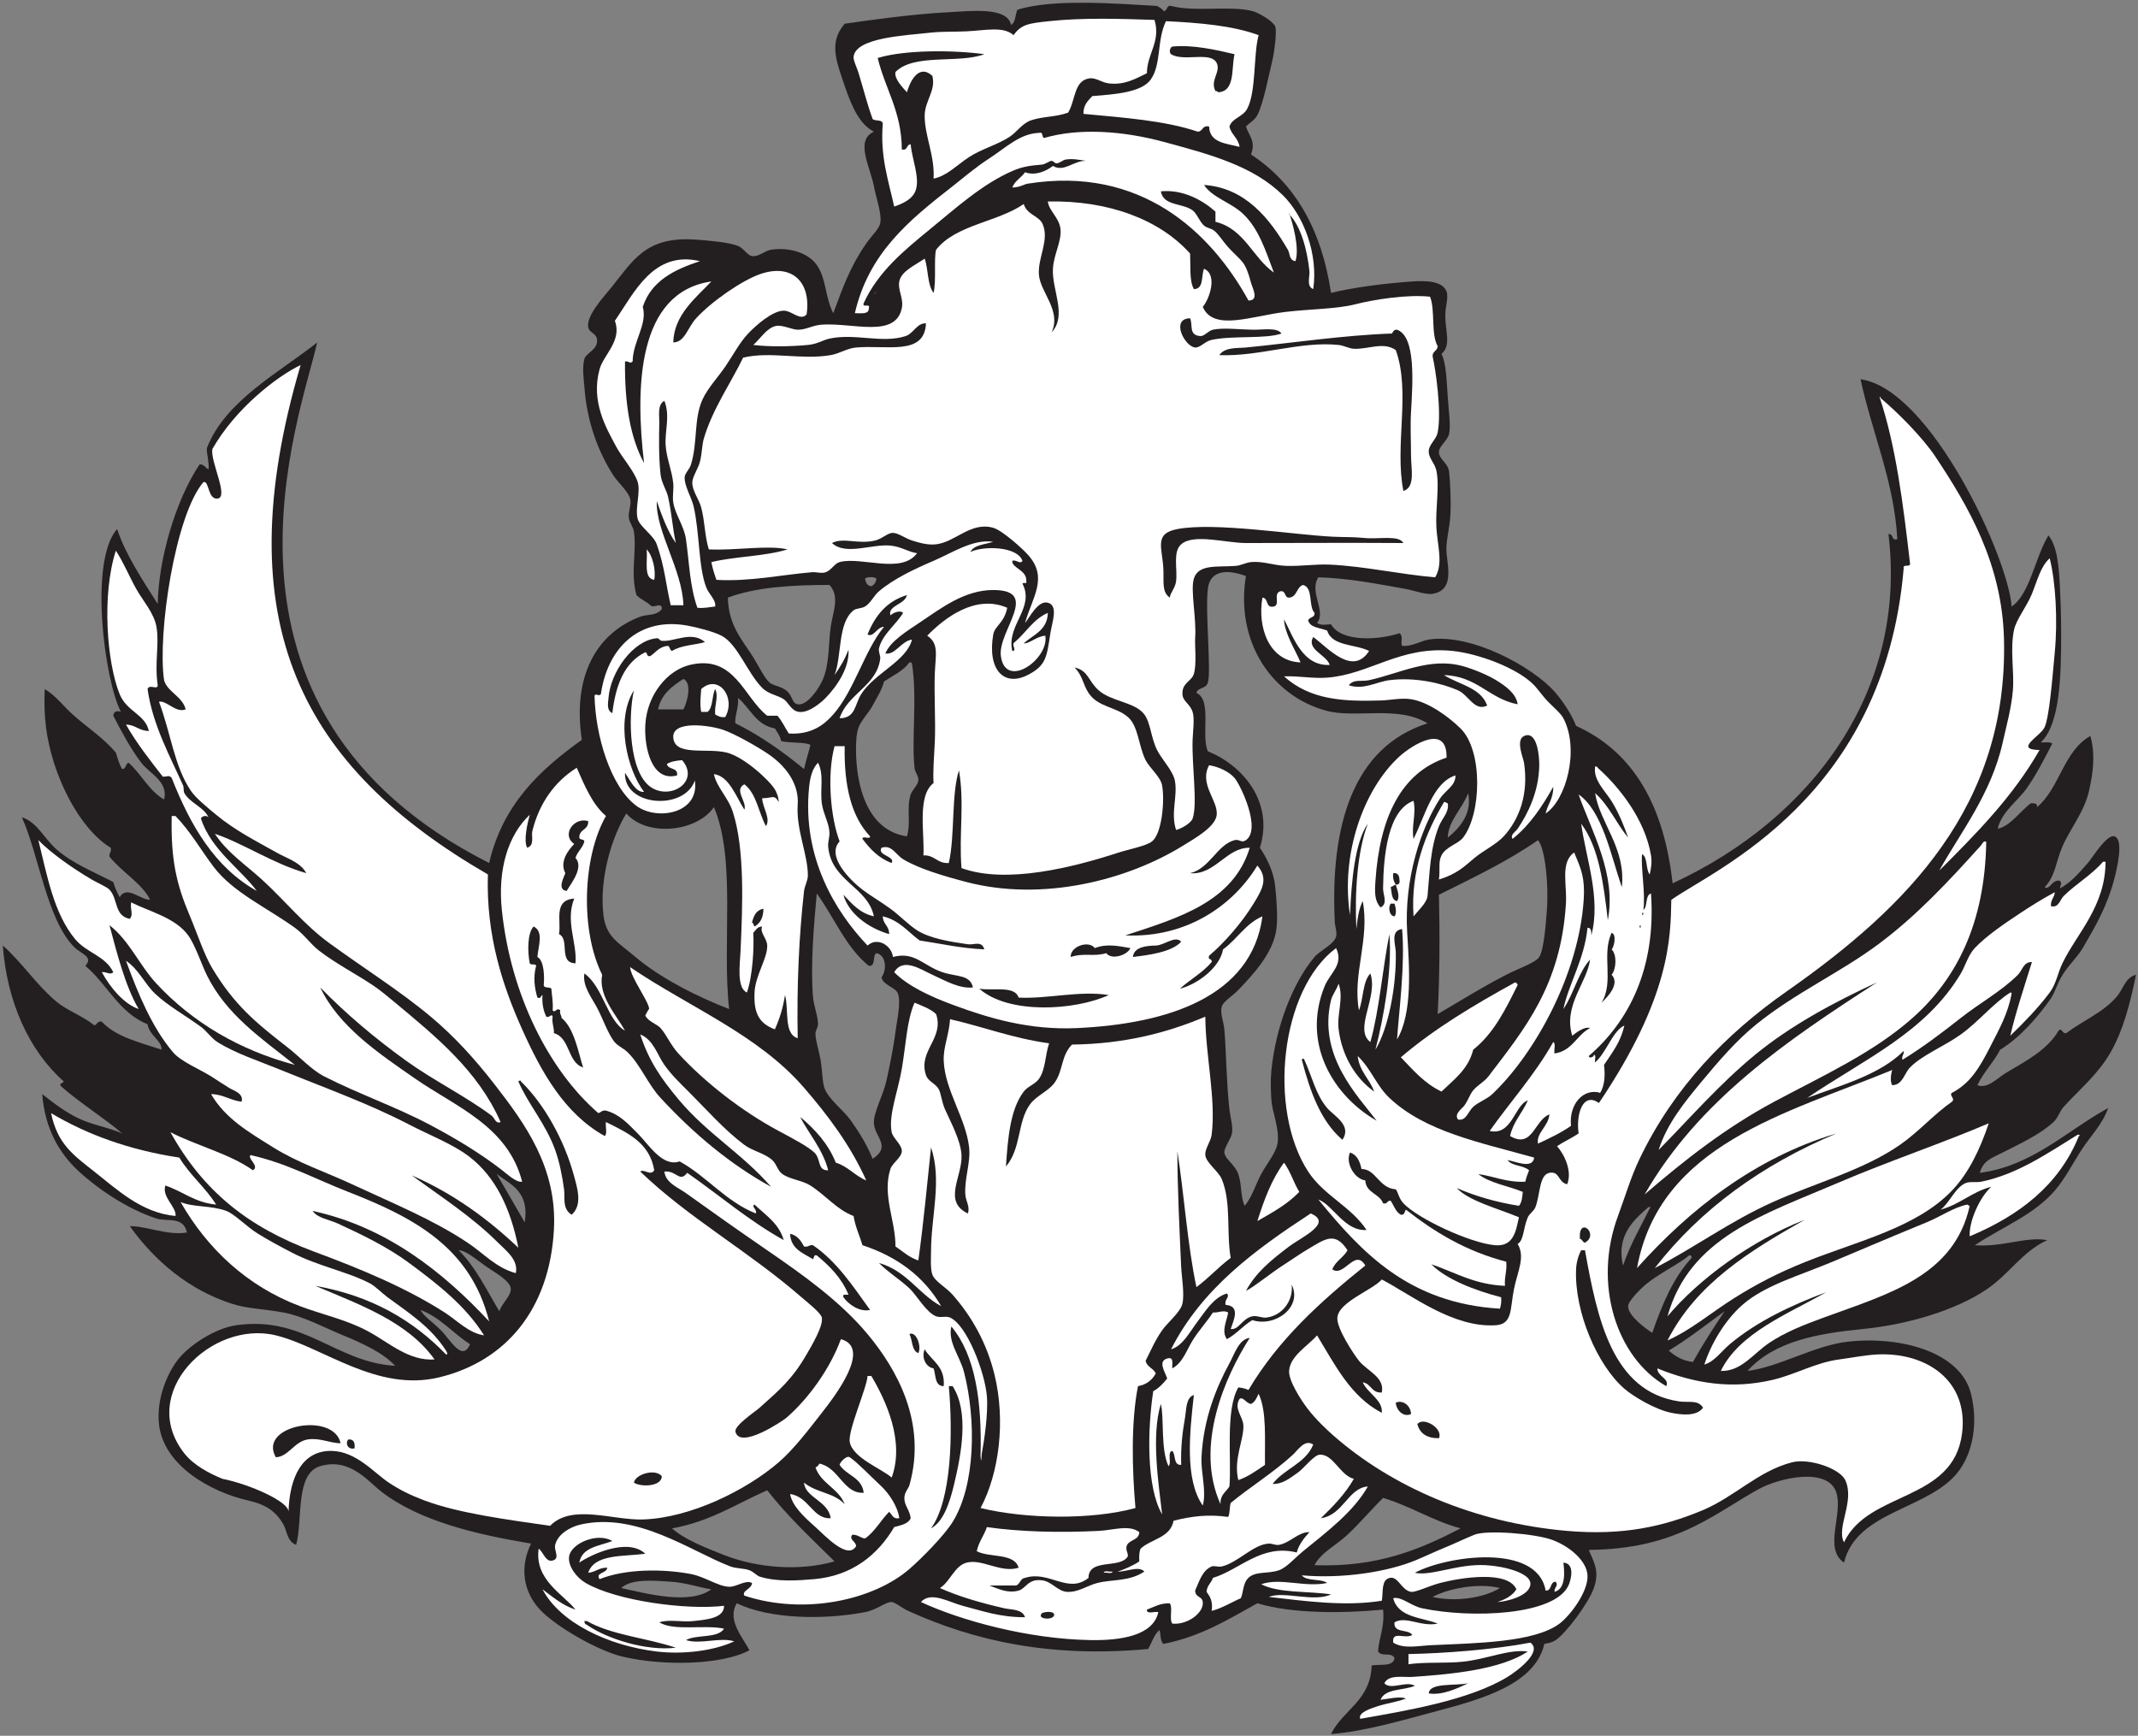 <?xml version="1.0" encoding="UTF-8" standalone="no"?>
<svg
   xmlns:dc="http://purl.org/dc/elements/1.1/"
   xmlns:cc="http://creativecommons.org/ns#"
   xmlns:rdf="http://www.w3.org/1999/02/22-rdf-syntax-ns#"
   xmlns:svg="http://www.w3.org/2000/svg"
   xmlns="http://www.w3.org/2000/svg"
   viewBox="0 0 808 656"
   height="656"
   width="808"
   xml:space="preserve"
   id="svg2"
   version="1.1"><rect x="0" y="0" width="808" height="656" fill="#808080" stroke="none"/><defs
     id="defs6" /><g
     transform="matrix(1.333,0,0,-1.333,0,656)"
     id="g10"><g
       transform="scale(0.1)"
       id="g12"><path
         id="path14"
         style="fill:#231f20;fill-opacity:1;fill-rule:evenodd;stroke:none"
         d="m 3298.39,4890 c 12.77,-0.76 7.11,16.89 21.61,14.4 67.46,-18.03 165.77,1.67 230.4,-14.4 17.64,-4.39 57.57,-27.98 64.79,-43.2 5.5,-11.55 -1.9,-70.99 -7.19,-93.6 -11.43,-48.87 -27,-128.2 -43.2,-158.4 -8.18,-15.24 -22.54,-21.48 -32.4,-32.4 10.04,-28.72 28.18,-41.87 14.4,-79.2 124.72,-81.68 200.12,-212.67 226.8,-392.4 62.16,15.25 149.9,26.91 230.4,32.4 42.45,2.9 86.48,0.66 97.2,-28.8 6.07,-16.67 -3.59,-41.75 -3.61,-68.4 -0.02,-43.95 17.41,-84.89 -10.79,-108 13.56,-26.33 14.25,-73.77 18,-126 2.62,-36.65 8.5,-77.34 3.59,-100.8 -3.78,-18.14 -28.14,-34.87 -28.79,-50.4 -0.94,-22.49 25.94,-30.68 28.79,-57.6 2.78,-26.16 6.03,-79.21 3.61,-122.4 -2.32,-41.41 -14.07,-76.83 -10.8,-108 5.12,-48.95 18.29,-105.3 -39.6,-115.2 -19.31,-3.3 -52.27,9.65 -79.2,14.4 -75.33,13.3 -159.42,30.13 -244.81,32.4 -26.98,-43.17 23.5,-95.56 -3.59,-129.6 14.56,-7.73 20.66,-4.05 39.6,-3.6 28.77,-50.93 134.61,-45.1 194.4,-25.2 11.63,-9.48 1.73,-26.52 7.19,-36 27.84,-2.42 54.52,14.85 75.61,18 119.75,17.91 292.81,-76.26 356.4,-147.6 24.86,-27.89 49.51,-66.92 61.19,-97.2 165.31,-74.7 249.73,-230.27 273.61,-446.4 396.37,182.92 665.78,547.17 612,990 15.32,2.12 6.96,-19.44 25.2,-14.4 -9.31,164.34 -70.52,297.76 -104.4,453.6 198.88,-27.21 418.95,-506.27 428.4,-644.4 52.24,35.37 66.52,139.87 104.39,201.6 25.02,-30.59 29.54,-88.08 32.41,-144 2.11,-41.19 3.6,-89.65 3.6,-133.2 0.01,-120.22 -2.8,-257.88 -57.61,-309.6 11.28,-0.73 26.44,2.43 32.4,-3.6 -23.37,-44.89 -44.87,-87.36 -72,-126 -26.69,-38.03 -70.56,-65.6 -82.79,-115.2 34.67,6.39 63.5,49.11 93.6,72 10.31,0.71 19.64,0.45 17.99,-10.8 64.24,53.37 75.37,159.84 151.2,201.6 14.96,-51.98 7.47,-105.28 -3.59,-154.8 -13.41,-60.03 -54.07,-108.76 -75.6,-158.4 -18.41,-42.45 -20.37,-85.48 -50.4,-115.2 15.47,-9.33 20.3,22.8 43.2,18 7.05,-6.73 1.11,-13.19 0,-21.6 32.14,17.55 50.95,40.14 79.2,72 13.07,14.74 53.46,82.33 75.6,75.6 28.34,-8.62 4.8,-100.21 0,-118.8 -20.55,-79.55 -54.43,-137.08 -90,-198 -15.89,-27.22 -43.64,-51.25 -61.2,-82.8 -13.8,-24.79 -17.72,-44.18 -32.4,-64.8 -34.91,-49.05 -86.02,-107.86 -140.4,-140.4 -18.94,-36.25 -46.89,-63.51 -64.81,-100.79 29.33,-11.18 56.37,20.31 82.81,35.99 53.9,31.98 115.77,63.92 147.59,118.8 9.77,9.82 8.97,-9.31 21.61,-7.2 48.62,36.44 105.52,58.9 144,104.39 17.58,20.8 23.31,53.43 53.99,61.21 -18.24,-87.87 -37.2,-158.37 -71.99,-219.6 -35.04,-61.69 -86.21,-103.41 -133.2,-154.8 -11.29,-12.35 -15.79,-31.11 -28.8,-43.2 -37.59,-34.92 -92.97,-60.52 -144,-86.39 -32.02,-16.25 -55.17,-22.39 -64.8,-57.61 148.76,19.23 247.16,120.04 363.6,183.6 -15.51,-45.6 -50.15,-79.56 -75.6,-118.8 -24.68,-38.05 -46.43,-81.44 -75.61,-115.2 -60.31,-69.79 -147.12,-102.11 -226.79,-154.8 78.63,-6.34 144.38,25.22 205.2,14.4 -72.71,-34.13 -106.52,-95.95 -172.8,-140.4 -89.18,-59.8 -224.32,-99.12 -349.2,-111.6 -127.9,-12.79 -250.57,-33.74 -327.6,-118.79 89.03,10.68 189.5,72.16 284.4,82.79 148.71,16.66 319.44,-28.46 349.2,-147.602 20.54,-82.262 5.44,-163.035 -32.41,-215.993 -81.03,-113.398 -291.22,-112.55 -327.59,-262.804 -58.54,39.953 -2.58,135.488 -21.61,197.996 -22.32,73.391 -159.15,43.574 -219.59,10.801 -55.28,-29.977 -113.01,-71.266 -180,-104.403 -89.52,-44.265 -179.57,-66.699 -302.4,-68.398 13.15,-33.184 31.84,-57.844 14.4,-108 -14.92,-42.906 -79.53,-128.766 -108,-147.594 -12.16,-8.051 -23.03,-8.617 -32.41,-10.805 C 4352.68,146.809 4204.04,104.434 4072.4,69.598 3975.61,43.996 3871.9,12.676 3773.6,4.805 c 33.94,69.258 112.18,94.211 115.2,194.394 24.15,4.649 62.37,-4.773 64.8,21.602 -11.52,17.832 -34.79,1.57 -46.8,17.996 3.22,41.183 19.38,69.426 14.4,118.801 -116.51,-11.16 -259.45,-11.493 -356.4,18 -81.85,-45.344 -159.97,-94.434 -266.41,-115.2 -9.01,7.786 -7.41,26.184 -10.8,39.602 -15.9,-12.891 -21.75,-35.84 -32.4,-54.004 -273.58,-25.43 -490.26,21.457 -680.39,108.008 -17.66,8.035 -37.52,24.805 -46.8,25.195 -16.47,0.696 -42.61,-22.539 -75.59,-28.801 -117.74,-22.332 -270,-19.824 -363.61,25.2 -28.73,-47.922 17.91,-97.903 36,-133.196 -77.83,-42.097 -244.78,-45.41 -360,-17.996 -71.63,17.039 -190.46,86.453 -234,133.192 -45.76,49.121 -59.05,118.007 -25.19,187.207 -151.19,25.246 -315,62.422 -424.81,147.597 -38.98,30.239 -89.179,96.594 -172.8,72.004 -72.301,-21.269 -48.793,-152.59 -68.398,-223.203 -25.75,9.688 -25.532,39.09 -36,57.594 -21.329,37.707 -49.895,56.828 -100.801,68.398 -107.758,24.516 -239.711,100.391 -251.996,216.008 -7.957,74.836 25.261,146.797 54,183.597 30.636,39.24 103.968,88.56 165.597,97.2 193.606,27.15 281.004,-105.21 449.998,-115.2 -34.91,37.39 -92.11,63.54 -147.599,86.4 -54.301,22.37 -112.883,54.3 -169.199,64.8 -57.696,10.75 -101.618,10.15 -147.598,25.2 -120.785,39.55 -216.574,119.84 -288.004,219.6 46.48,0.73 106.133,-27.22 162.004,-18 -9.961,47.01 -56.691,29.94 -86.402,39.59 -78.395,25.5 -161.825,80.11 -219.602,133.21 -55.895,51.38 -96.266,120.4 -104.395,219.6 35.465,-27.44 72.379,-57.06 118.797,-75.59 34.356,-13.73 73.434,-20.42 108,-36.01 -46.722,40.89 -119.882,86.51 -172.8,133.2 -8.77,8.45 4.019,8.06 7.203,14.4 C 83.086,1941.11 19.578,2080.35 8,2240.4 c 54.691,-48.15 94.594,-110.91 151.199,-158.4 30.41,-25.5 71.539,-39.54 104.403,-64.8 10.453,-10.02 9.339,11.81 25.199,7.21 39.699,-43.12 107.14,-58.47 169.199,-79.21 1.969,24.81 -35.586,41.18 -39.598,72 -81.332,32.67 -114.351,113.65 -176.398,165.6 23.894,26.36 -11.547,32.75 -32.399,54 -76.828,78.28 -99.156,260 -147.601,367.2 42.375,-12.66 63.285,-59.94 97.195,-90 46.219,-40.97 105.774,-64.17 162.004,-93.6 4.543,-15.86 11.082,-29.72 17.996,-43.2 19.84,35.04 57.391,-6.73 86.406,-7.2 -20.617,44.2 -81.066,79.73 -115.203,122.4 -1.761,11.36 6.489,12.71 3.598,25.2 -90.055,54.63 -166.586,206.17 -183.598,342 -4.437,35.45 -5.449,72.76 -3.597,108 31.644,-19.01 52.484,-47.97 79.199,-72 40.726,-36.64 85.93,-65.18 122.398,-108 5.364,-16.24 9.457,-33.74 18,-46.8 11.895,0.1 8.805,15.2 18,18 36.305,-32.09 57.5,-79.3 100.801,-104.4 12.832,51.3 -41.973,73.95 -64.801,104.4 -31.004,41.36 -54.765,85.79 -79.199,133.2 1.121,13.5 12.043,14.62 21.598,10.8 -47.047,91.09 -90.84,428.56 -10.797,518.4 24.68,-74.13 72.82,-145.16 115.199,-212.4 2.055,125.8 49.973,293.23 118.801,396 13.144,-0.05 16.164,-10.23 25.199,-14.4 2.817,16.02 -5.89,45.74 -4.699,60.14 51.566,134.42 205.383,214.53 312.586,299.52 C 855.352,3748.78 526.402,2910 1386.8,2474.4 c 38.33,165.67 143.79,264.21 262.81,349.2 -27.18,180.61 41.08,302.19 165.59,349.2 20.49,7.74 45.16,1.44 61.2,21.6 0.31,22.6 -24.51,0.21 -32.4,10.8 -11.95,10.84 -28.38,17.22 -39.6,28.8 -17.58,62.68 1.06,123.92 -7.19,180 -1.96,13.29 -12.75,25.87 -14.41,39.6 -2.01,16.69 8.09,36.72 3.6,54 -5.2,20.02 -34.97,46.68 -46.79,64.8 -41.94,64.21 -75.97,151.67 -82.81,252 -1.24,18.2 -6.95,54.47 0,79.2 4.98,17.69 37.88,25.29 36,54 -1.24,19.01 -22.53,19.83 -25.2,36 -5.44,33.06 43.5,85.38 64.81,111.6 60.95,75.05 96.81,146.24 237.59,136.8 42.86,-2.87 96.1,-7.8 122.41,-18 14.7,-5.7 26.97,-27.07 39.59,-28.8 19.61,-2.69 36.05,15.28 54,18 53.07,8.03 105.79,-9.46 129.61,-43.2 26.97,-38.21 23.42,-91.58 46.8,-136.8 28.56,76.51 47.57,131.43 93.59,198 14.01,20.26 36.58,41.3 39.61,57.6 4.89,26.41 -11.59,70.34 -18.01,104.4 -10.34,54.92 -54.44,129.73 0,154.8 -40.62,20.6 -62.78,70.93 -82.8,129.6 -24.55,71.97 -45.3,123.78 0,176.4 70.62,10.27 194.31,27.41 291.6,32.4 66.26,3.4 169.54,16.49 180,-36 13.37,7.03 11.58,29.22 18,43.2 102.04,32.38 289.09,16.73 396,10.8 6.38,-4.42 14.59,-7.01 17.99,-14.4 z M 2351.61,3262.8 c 30.14,-32.8 9.94,-75.25 3.59,-118.8 -6.43,-44.09 -3.06,-102.98 -21.6,-147.6 -10.92,-26.29 -44.69,-76.75 -71.99,-72 -16.2,2.82 -14.07,21.34 -28.81,36 -14.73,14.66 -39.56,16.07 -50.39,25.2 -15.73,13.24 -29.95,45.2 -46.8,72 -31.46,50.04 -70.36,90.28 -72.01,169.2 78.42,29.58 180.06,35.95 288.01,36 z m -259.2,-320.39 c 34.69,-28.91 50.42,-76.78 104.39,-86.41 6.99,-11.01 14.77,-21.23 18,-36 25.34,-5.95 70.71,-2.58 82.8,-10.8 -5.51,-23.29 -12.86,-44.74 -17.99,-68.4 -59.43,48.58 -122.16,93.84 -194.41,129.6 -3.76,16.73 9.74,44.75 7.21,72.01 z M 3532.4,3288 c -30.47,-185.11 71.89,-339.02 226.8,-381.6 84.39,-23.19 203.72,16.02 288,-36 -211.55,-67.41 -276.59,-290.45 -262.8,-565.2 0.39,-7.74 6.89,-28.48 3.6,-39.6 -6.69,-22.62 -46.13,-39.77 -61.2,-57.6 -62.17,-73.52 -111.02,-201.85 -122.4,-324 -2.4,-25.74 -1.61,-53.39 0,-79.2 2.37,-38.17 22.84,-80.56 18,-122.4 -3.35,-28.92 -32.89,-63.35 -46.81,-90 -17.56,-33.67 -25.72,-64.78 -46.79,-90 -12.91,28.71 -6.77,55.82 -18,90 -8.48,25.81 -37.78,42.22 -39.6,61.21 -1.21,12.62 19.32,40.22 21.6,53.99 3.33,20.17 -4.36,44.15 -7.21,68.4 -8.43,72.23 -9.16,168.05 -14.39,226.8 -1.91,21.47 -12.7,45.66 -7.2,64.8 4.24,14.76 30.08,29.24 46.8,46.81 37.92,39.83 99.02,103.02 108,172.79 4.35,33.85 0.45,83.5 -3.61,122.4 -3.95,37.94 -22,76.89 -43.19,108 40.91,131.12 -50.56,234.62 -147.6,273.6 -20.13,45.87 12.88,144.88 -32.4,165.6 3.89,16.22 26.05,9.96 32.4,28.8 10.26,30.45 -7.97,200.26 0,266.4 6.32,52.52 54.24,56 108,36 z m 720,-2869.199 c -43.51,-27.578 -126.76,-40.539 -190.8,-25.196 45.41,24.129 129.08,40.418 190.8,25.196 z M 2484.8,3280.8 c -1.32,-10.68 -6.24,-17.76 -14.4,-21.6 -12.38,0.82 -15.69,10.71 -17.99,21.6 5.83,5.41 26.56,5.41 32.39,0 z m 86.4,-730.8 c -98.4,14.55 -138.88,113.56 -143.99,226.8 -1.17,25.72 -0.25,64.65 7.19,82.8 8.77,21.38 28.7,40.67 39.6,61.2 12.86,24.19 25.77,43.09 32.4,68.4 25.44,16.57 54.29,29.72 72,54 4.19,0.59 6.41,-0.79 7.21,-3.6 15.37,-101.17 -1.76,-211.89 7.19,-295.2 1.5,-13.87 12.19,-23.24 10.8,-36 -1.51,-13.92 -17.31,-26.62 -21.6,-39.6 -12.85,-38.9 1.54,-79.5 -10.8,-118.8 z m -255.59,-162 c 49.66,-67.94 82.37,-152.82 147.59,-205.2 21.11,-1.9 9.2,29.2 21.6,36 27.81,-5.41 30.15,-47.84 14.4,-68.4 4.73,-23.54 40.35,-27.56 46.8,-46.79 8.85,-26.41 -3.29,-75.58 -7.2,-108.01 -4.51,-37.47 -14.79,-88.77 -25.2,-136.8 -9.24,-42.69 -37.77,-91.82 -36,-122.41 2.26,-38.91 50.55,-65.35 -3.6,-100.79 -15.43,38.35 -34.87,70.4 -61.2,108.01 -21.79,31.13 -63.96,60.3 -75.59,93.59 -6.07,17.34 -5.79,50.63 -10.81,79.19 -4.66,26.58 -14.93,56.34 -14.4,75.61 0.2,6.96 7.39,17.75 7.2,25.2 -0.66,26.43 -12.28,51.75 -14.4,79.19 -6.94,90.11 2.35,199.09 10.81,291.61 z m -248.4,-327.6 c -83.73,32.21 -193.13,85.3 -270,151.2 -42.69,36.59 -78.89,52.44 -86.41,115.2 -12.2,101.93 23.12,220.33 64.81,288 60.91,-68.55 201.82,-50.96 248.39,18 63.7,-148.01 22.5,-387.74 43.21,-572.4 z M 1937.6,2910 c -24,0 -48,0 -71.99,0 9.19,43.6 40.08,65.52 71.99,86.4 25.74,-12 10.3,-67.56 0,-86.4 z M 4076,2046 c 5.91,113.74 6.2,223.45 3.6,338.41 96.81,48.38 195.35,95.04 280.8,154.79 20.46,-23.49 30.67,-125.8 25.19,-198 -2.91,-38.47 -8.09,-112 -21.59,-133.2 -10.34,-16.24 -59.99,-33.44 -86.41,-46.8 -70.73,-35.78 -139.85,-79.19 -201.59,-115.2 z m 86.4,626.41 c 12.13,-58.96 -25.29,-99.5 -57.6,-126.01 0.19,46.64 41.89,82.9 57.6,126.01 z M 4140.8,588 c -113.61,-59.184 -234.65,-110.957 -414,-104.395 18.3,35.938 61.1,55.84 93.6,86.395 35.28,33.176 67.12,70.988 100.8,104.406 78.35,-23.652 139.46,-64.543 219.6,-86.406 z M 2366,494.406 c -98.8,-28.535 -219.21,-18.937 -313.2,17.996 -55.17,21.68 -111.74,43.938 -147.6,75.598 107.3,18.711 182.48,69.531 270,107.996 57.21,-73.594 125.07,-136.523 190.8,-201.59 z M 1192.41,1207.2 c 57.33,-21.87 91.86,-66.52 140.39,-97.2 -22.67,-51.34 -55.16,11.96 -82.8,39.6 -25.25,25.24 -49.02,39.78 -57.59,57.6 z m 107.99,169.19 c 20.88,-0.21 48.2,-25.35 79.21,-46.79 23.66,-16.36 66.09,-39.31 68.39,-61.2 2.16,-20.43 -24.39,-41.12 -32.39,-64.79 -35.98,60.01 -66.76,125.24 -115.21,172.78 z m 108,216.02 c 41.43,-30.58 93.15,-50.87 79.2,-136.81 -26.61,45.39 -52.51,91.49 -79.2,136.81 z m 3481.2,-388.8 c -25.94,-37.68 -62.88,-95.52 -90,-144.01 -29.85,3.75 -50.59,16.61 -68.4,32.4 56.03,33.97 106.35,73.65 158.4,111.61 z M 4788.8,1362 c 6.12,1.32 6.79,-2.81 7.19,-7.2 -51.97,-56.02 -83.73,-132.26 -111.59,-212.4 -17.3,10.82 -68.92,47.99 -68.41,75.6 0.29,15.02 36.96,51.21 54.01,64.8 37.68,30.03 95.64,58.13 118.8,79.2 z m -115.19,136.8 c 6.42,1.02 7.37,-3.4 3.59,-3.6 -25.99,-53.22 -55.68,-102.72 -75.6,-162 -20.32,85.13 30.95,129.83 72.01,165.6 z M 2016.8,415.195 c -61.87,-45.703 -187.24,-11.101 -255.6,3.602 29.3,26.937 91.45,21.281 140.41,18 44.92,-3.008 83.66,-17.43 115.19,-21.602" /><path
         id="path16"
         style="fill:#ffffff;fill-opacity:1;fill-rule:evenodd;stroke:none"
         d="m 2394.8,2805.61 c -2.19,-111.4 18.66,-199.76 72,-255.61 0.59,-10.19 -22.19,2.99 -21.6,-7.2 21.64,-28.77 45.97,-54.83 82.8,-68.4 10.84,19.72 -42.02,21.1 -28.8,43.2 29.4,9.63 39.84,-19.4 61.2,-32.4 43.64,-26.56 114.73,-47.74 180,-64.8 213.02,-55.67 453.45,3.46 615.59,104.4 31.1,19.36 90.31,52.02 93.61,86.4 3.91,40.71 -50.7,87.08 -21.6,140.4 27.77,-4.16 57.15,-18.78 72,-36 17.44,-20.23 76.73,-144.93 32.4,-176.4 -13.01,-9.24 -17.87,3.8 -32.4,0 -48.9,-12.79 -71.25,-81.42 -126,-93.6 70.27,-6.42 103.57,73.69 169.2,72 -46.74,-153.66 -201.85,-198.95 -352.8,-248.4 170.59,-7.72 303.81,81.94 374.4,198 32.17,-36.99 13.58,-68.06 -10.8,-108 -33.24,-54.46 -83.8,-112.11 -126,-147.6 -5.21,-13.61 9.89,-6.91 7.19,-17.99 -25.1,-30.09 -61.04,-49.36 -90,-75.61 49.28,12.43 113,59.13 122.4,111.6 39.79,28.62 63.73,73.09 111.61,93.6 -30.25,-228.44 -268.98,-304.86 -525.6,-316.81 -134.21,-6.23 -247.7,27.32 -349.2,64.81 -65.77,24.29 -129.89,53.68 -169.2,93.6 25.34,42.85 75.1,7.78 108,-7.2 38.1,-17.34 77.25,-40.24 115.2,-36 -7.7,36.75 -45.81,29.62 -86.4,43.2 -55.04,18.41 -78.29,59.69 -140.39,43.2 -3.34,31.91 -43.8,57.99 -72,32.4 -91.67,96.4 -186.06,250.37 -165.61,450 2.54,24.71 8.27,50.93 25.2,68.4 17.58,-33.96 5.4,-74.78 10.8,-115.2 4.01,-29.97 20.55,-55.69 21.61,-82.8 0.55,-14.28 -4.7,-26.46 -3.61,-39.6 8.18,-98.47 112.51,-114.35 129.6,-198 -40.24,8.95 -62.47,35.93 -86.4,61.21 13.89,-52.13 69.2,-94.01 129.6,-111.61 0.62,23.41 -17.73,27.86 -18,50.4 46.79,-10.81 71.19,-44.01 104.41,-68.4 60.52,-9.07 116.81,-22.38 183.59,-25.2 -8.02,25.6 -29.18,11.9 -46.8,14.4 -49.49,7.03 -108.16,16.59 -144,39.61 -25.06,16.09 -49.77,42.48 -75.6,61.19 -28.58,20.71 -57.9,37.71 -79.2,54 -31.94,24.45 -104.47,94.15 -64.8,136.8 -25.72,67.76 -36.26,188.11 -14.4,270 9.61,0.01 19.2,0 28.8,0.01 z M 3806,1689.6 c 27.86,41.47 -24.64,68.19 -43.2,90 -32.62,38.3 -42.67,88.94 -64.8,136.79 -0.04,3.64 -6.31,4.54 -7.2,0 23.58,-90.41 53.72,-174.26 115.2,-226.79 z m -68.41,-169.2 c 42.01,-15.71 74.6,-90.87 136.81,-86.4 -44.72,67.16 -121.32,97.59 -165.6,165.6 -114.45,175.74 -79.31,515.3 79.2,633.6 22.52,-47.49 -16.95,-69.94 -32.41,-108 -66.57,-163.97 26.06,-312.25 147.61,-381.59 -55.56,72.57 -167.24,185.15 -129.6,341.99 3.52,14.66 15.21,28.6 21.59,46.8 15.09,-42.58 -5.51,-85.75 0,-129.6 9.76,-77.55 49.77,-140.31 100.8,-176.41 -13.05,36.15 -41.65,56.74 -46.79,100.81 37.76,-35.88 53.34,-84.19 90,-118.8 101.54,-95.87 256.06,-125.99 410.4,-169.2 -4.42,-34.19 -54.22,-9.95 -75.6,-7.2 12.65,-17.35 45.63,-14.37 61.19,-28.8 -4.27,-10.11 -8.09,-20.7 -10.79,-32.4 -53.96,-2.36 -87.78,15.42 -133.2,21.6 32.86,-25.93 84.44,-33.16 126,-50.4 -1.28,-15.51 -2.84,-30.76 -10.81,-39.6 -65.12,10.47 -123.57,27.62 -176.39,50.4 34.86,-37.14 117.25,-57.94 176.39,-82.8 -8.58,-39.15 -14.91,-84.08 -68.39,-79.2 -71.16,6.5 -218.57,75.59 -259.2,118.8 -13.13,13.96 -15.05,31.94 -21.6,39.6 -48.19,3.42 -56.42,57.79 -97.2,57.6 -4.48,21.92 -12.67,40.13 -32.41,46.81 -13.54,-27.63 10.65,-74.27 43.21,-79.2 2.13,-36.27 40.16,-36.64 50.4,-64.81 13.45,-3.85 10.26,8.94 21.6,7.2 9.13,-13.66 14.04,-31.56 28.8,-39.6 11.28,-1.68 10.15,9.05 14.39,14.4 80.72,-63.29 170.04,-117.97 284.41,-147.6 2.67,-26.68 -5.82,-42.18 -3.6,-68.4 -86.57,3.43 -141.65,38.35 -208.8,61.2 40.71,-42.09 122.58,-74.21 197.99,-93.6 1.12,-13.11 -0.56,-23.42 -3.59,-32.4 -259.05,15.75 -390.85,158.75 -514.81,309.6 z m -97.19,1645.21 c 1.4,-40.62 30.86,-84.33 46.8,-122.41 -89.71,3.03 -122.74,100.01 -108,183.6 18.11,-1.09 7.75,-30.65 32.4,-25.2 19.21,5.34 -3.08,36 18,43.2 17.34,2.94 10.56,-18.23 25.2,-18 23.22,1.99 20.36,30.04 39.6,36 29.44,-7.76 14.52,-59.87 32.4,-79.2 1.43,-14.64 -15.33,-11.08 -18,-21.6 6.27,-21.34 34.87,-20.33 54,-28.8 13.94,-44.86 79.9,-37.69 118.8,-57.6 -47.1,-73.19 -118.03,10.26 -158.4,39.6 -20.4,-35.57 37.41,-49.96 46.8,-79.2 -75.76,-3.45 -101.1,73.88 -129.6,129.61 z m -1584,-277.21 c -14.09,-2.09 -20.9,3.1 -28.8,7.2 -2.66,25.11 10.53,50.73 0,72 -9.68,-19.11 -5.48,-52.12 -21.6,-64.8 -6,0 -12,0 -18,0 -4.49,23.01 -1,47.58 0,64.8 48.02,43.42 99.5,-22.21 68.4,-79.2 z m 1598.4,1429.2 c 9.32,-26.76 30.36,-98.78 18,-136.8 -18.73,2.74 -14.76,20.65 -21.6,32.4 -50.86,87.41 -120.24,175.91 -237.6,183.6 24.18,-36.6 76.78,-49.3 111.59,-82.8 44.13,-42.45 62.63,-102.89 86.41,-165.6 -60.55,42.66 -82.85,123.55 -165.61,144 0.01,9.6 0,19.21 0,28.8 -36.08,32.43 -92.28,63.55 -154.79,57.6 7.04,-42.31 60.94,-32.44 90,-54 12.3,-9.12 18.93,-30.94 32.4,-43.2 7.53,-6.85 20.39,-7.69 28.8,-14.4 13.08,-10.43 25.52,-31.42 39.6,-46.8 39.02,-42.63 47.39,-35.89 64.8,-100.8 4.18,-15.6 24.03,-50.62 -7.2,-50.4 -107.39,194.95 -305.67,382.54 -626.4,331.2 -9.63,-1.54 -21.76,-10.46 -43.2,-10.8 7.17,19.24 25.29,27.51 36,43.2 30.92,-11.11 61.49,4.41 79.2,18 31.48,-19.04 57.92,15.16 93.6,14.4 -19.3,2.79 -37.7,7.02 -57.6,3.6 -7.97,-1.36 -16.59,-9.73 -25.2,-10.8 -5.02,-0.63 -9.72,7.09 -14.39,7.2 -6.36,0.16 -17.21,-9.88 -28.81,-10.8 -29.87,-2.36 -53.71,-5.26 -82.8,-18 -84.74,-37.1 -158.97,-104.08 -234,-165.6 -72.11,-59.13 -146.02,-119.23 -187.2,-208.8 -5.59,-15.19 19.99,0.79 14.4,-14.4 0.84,-18.83 -22.08,-13.91 -39.6,-14.4 39.47,170.24 151.7,261.98 277.2,360 29.81,23.28 63.45,52.64 104.4,79.2 46.18,29.94 86.88,70.58 140.41,72 13.39,3.79 7.05,-12.14 14.39,-14.4 99.72,29.15 224.32,19.99 338.39,-10.8 133.17,-35.95 253.95,-68.2 338.41,-151.2 58.79,-57.77 100.93,-166.26 86.4,-266.4 -20.15,7.84 -9.25,34.82 -10.8,50.4 -6.08,60.79 -24.44,128.39 -57.6,162 0,1.2 0,2.4 0,3.6 z m -378,-2077.2 c -26.04,-0.63 -61.96,-3.48 -64.8,-32.4 40.85,4.97 109.32,12.91 136.8,43.2 -16.78,18.94 -47.42,-10.22 -72,-10.8 z M 3035.61,2208 c 40.02,12.71 64.17,-0.26 100.78,10.8 15.38,-20.53 60.48,-5.28 68.41,14.4 -34.5,5.87 -66.86,13.25 -100.8,0 -17.37,22.98 -69.92,4.86 -68.39,-25.2 z m 107.99,-108 c -82.04,13.4 -174.69,-11.39 -255.6,-7.2 -10.85,34.75 -72.55,18.66 -111.6,25.2 82.77,-73.06 269.77,-62.36 367.2,-18" /><path
         id="path18"
         style="fill:#231f20;fill-opacity:1;fill-rule:evenodd;stroke:none"
         d="m 5904.8,2787.6 c 4.18,0.59 6.41,-0.79 7.2,-3.6 2.34,-70.23 -35.85,-134.46 -61.2,-201.6 -17.4,-46.09 -22.34,-88.3 -46.8,-129.6 -20.19,-34.09 -43.96,-80.03 -72,-104.4 -35.02,-30.42 -84.73,-38.3 -118.8,-72.01 16,83.52 42.01,159.88 39.6,252.01 37.67,24.74 73.11,51.7 100.8,86.4 10.15,-0.65 4.48,-17.11 18,-14.4 58.61,48.19 77.52,136.08 133.2,187.2 z M 422.008,1412.41 c 46.476,-21.24 89.89,-0.52 129.597,-10.81 29.004,-7.52 75.313,-78.17 100.797,-97.19 45.68,-34.12 83.871,-43.4 126,-72.01 -144.175,20.23 -275.148,84.86 -356.394,180.01 z M 33.199,2182.8 c 48.07,-45.75 91.699,-95.34 144.004,-136.8 16.758,-13.29 39.449,-18.63 57.602,-32.39 58.308,-44.26 91.883,-140.97 197.996,-144.01 -26.789,44.01 -91.246,50.35 -111.598,100.8 95.699,-36.3 195.969,-68.03 273.602,-122.4 -7.723,-8.64 -19.828,8.77 -36.004,3.6 C 583.563,1771.9 672.16,1725 728,1664.41 c -19.844,4.15 -39.434,8.55 -57.598,14.39 -11.875,-2.08 -5.16,-13.6 -3.597,-21.6 -87.078,29.32 -167.703,65.09 -234.004,115.2 -5.875,-34.71 30.699,-58.08 43.203,-86.4 -96.996,7.42 -184.035,75.16 -234,129.6 41.516,-2.4 70.445,-17.36 111.598,-10.8 -63.653,40 -145.981,37.93 -190.801,90 -50.399,58.56 -111.262,191.87 -129.602,288 z m 118.805,734.4 c 36.656,-43.93 100.344,-81.43 144,-136.8 40.199,-50.99 38.434,-136.52 97.195,-162 4.879,20.38 -15.695,62.4 -10.797,82.8 18.793,-25.35 67.899,-43.33 79.203,-79.2 9.95,-31.57 -2.16,-77.27 0,-115.2 3.223,-56.67 17.973,-104.53 25.2,-147.6 -54.653,31.75 -96.602,76.2 -133.203,126 8.609,2.19 26.117,-4.52 28.8,3.6 -37.101,48.69 -101.644,67.09 -136.797,118.8 -54.382,79.97 -79.234,185.84 -93.601,309.6 z M 5706.8,1376.39 c -101.39,-138.6 -277.59,-202.41 -514.8,-205.19 132.77,48.42 262.79,99.61 349.2,194.4 59.2,-7.91 109.73,5.57 165.6,10.79 z m 309.6,716.41 c 4.19,0.59 6.4,-0.8 7.2,-3.6 -64.04,-210.76 -196.55,-353.05 -392.4,-432 22.05,78.75 83.12,118.47 140.4,162 -96.6,-51 -195.95,-99.25 -313.21,-129.6 113.01,101.8 260.54,169.07 370.81,273.6 10.71,-9.91 -6,-24.98 3.6,-36 17.55,1.65 10.88,27.52 18,39.6 54.59,42.61 125.11,69.29 165.6,126" /><path
         id="path20"
         style="fill:#ffffff;fill-opacity:1;fill-rule:evenodd;stroke:none"
         d="m 486.805,2607.6 c 3.597,0 7.195,0 10.797,0 42.984,-44.54 71.07,-95.15 108.003,-143.99 54.844,-72.57 152.489,-116.52 230.399,-172.81 26.461,-19.12 44.496,-46.39 68.398,-64.8 46.793,-36.05 100.898,-63.94 151.208,-97.2 22.64,-14.97 44.68,-33.64 64.79,-50.4 113.74,-94.77 234.94,-192.76 298.8,-338.4 -13.57,-6.35 -17.36,12.15 -25.2,18 -72.97,54.5 -164.83,99.93 -241.2,154.8 -89,63.96 -172.62,134.56 -244.8,208.8 52.238,-110.87 166.23,-187.35 270,-259.2 115.38,-79.87 261.93,-134.22 302.4,-291.6 -17.36,-2.37 -40.04,19.77 -61.2,36 -59.43,45.6 -126.93,86.51 -201.6,126 -95.56,50.54 -201.9,87.2 -298.799,136.8 -36.11,18.49 -67.821,54.4 -104.399,82.8 -89.543,69.55 -150.23,119.73 -212.398,223.2 -23.289,38.77 -41.582,96.18 -64.801,151.2 -37.527,88.93 -53.078,158.53 -50.398,280.8 z m -3.606,-896.4 c 75.227,-38.78 167.301,-60.7 234.004,-108 19.363,12.63 -15.781,31.63 -7.199,43.19 102.652,-22.9 183.402,-67.84 277.199,-104.39 186.797,-72.79 347.217,-157.81 399.597,-367.2 -129.73,139.07 -289.39,267.41 -500.398,313.2 13.481,-20.43 46.278,-24.18 72,-36 68.758,-31.59 141.448,-66.99 201.598,-111.6 80.09,-59.38 159.29,-120.48 212.4,-205.2 -43.77,6.57 -75.84,41.84 -111.6,64.8 -109.4,70.25 -239.38,124.1 -370.796,172.8 -186.231,69.02 -314.02,171.11 -406.805,338.4" /><path
         id="path22"
         style="fill:#ffffff;fill-opacity:1;fill-rule:evenodd;stroke:none"
         d="m 1786.4,2179.2 c 168.55,-114.4 362.28,-190.5 493.21,-342 67.21,-77.78 131.19,-162.2 176.39,-262.79 -32.45,13.14 -51.4,39.79 -86.39,50.39 -22,54.81 -59.16,94.45 -100.81,129.61 20.33,-42.22 64.38,-91.53 79.2,-151.21 -29.75,-1.15 -20.9,28.09 -36,46.8 -13.95,17.3 -71.93,47.45 -104.4,64.8 -103.72,55.43 -209.69,138.1 -284.4,219.61 -21.91,23.9 -32.74,51.79 -50.4,71.98 -9.91,11.34 -37.03,19.29 -43.19,36.01 -0.16,0.41 10.81,20.28 10.79,18 0.17,19.87 -52.01,88.73 -54,118.8 z M 852.293,3886.25 C 635.32,3149.46 859.926,2745.36 1383.2,2442 c -5.36,-174.21 42.18,-316.45 97.2,-439.2 53.71,-119.81 119.62,-239.11 234,-302.4 8.24,6.16 1.33,27.48 3.6,39.6 60.91,-30.29 124.04,-58.36 136.8,-136.8 -10.5,-17.33 -28.8,4.94 -39.6,-3.6 138.5,-132.99 305.38,-224.49 457.21,-356.4 18.54,-16.11 55.11,-44.53 57.59,-57.6 4.54,-23.8 -28.06,-78.18 -43.2,-104.4 -39.94,-69.21 -75.84,-100.009 -133.2,-151.2 -13.05,-11.648 -72.93,-50.812 -68.4,-68.398 13.07,-50.684 134.71,31.593 144,39.601 60.47,52.11 123.35,137.077 154.8,223.207 90.24,-24.57 -20.48,-165.777 -54,-208.812 -38.7,-49.688 -79.83,-103.618 -122.4,-140.403 -90.27,-78.007 -249.37,-157.82 -385.19,-161.992 -85.59,-2.625 -201.06,45.137 -262.8,-18.008 -117.21,17.043 -258.06,35 -356.41,72 -39.3,14.797 -69.6,29.66 -100.8,50.403 -42.1,28 -92.32,88.593 -161.998,90 -83.566,1.699 -119.73,-74.793 -122.402,-172.793 1.816,28.668 -110.984,78.633 -187.195,93.593 -38.953,15.868 -82.121,39.168 -108.004,72 -135.039,171.305 77.125,379.262 259.203,334.802 133.648,-32.63 286.086,-162.524 464.396,-118.81 188.5,46.23 311.29,193 324,417.61 9.96,175.75 -81.35,301.05 -169.2,414 -53.84,69.24 -112.08,133.97 -180,190.8 -87.18,72.95 -191.84,138.66 -288.001,208.8 -71.133,51.89 -125.418,120.31 -190.797,180 -45.339,41.4 -97.914,75.88 -133.203,129.6 81.66,-27.54 164.895,-84.71 259.203,-111.6 -16.523,30.97 -54.152,41.46 -82.797,57.6 -59.531,33.52 -118.566,63.05 -172.804,108 -24.09,19.97 -57.422,46.7 -71.996,68.4 -46.715,69.57 -55.692,159.71 -90,252 21.328,4.69 47.66,-32.9 75.597,-21.6 -8.382,35.9 -53.113,50.59 -61.199,82.8 -19.211,130.55 31.137,468.11 111.602,561.6 16.73,4.96 11.66,-49.31 39.597,-46.8 33.727,3.04 -20.359,104.47 -14.398,140.26 65.137,115.18 183.793,206.74 250.289,238.39 z M 1628,1585.2 c -28.41,106.32 -86.88,207.53 -151.2,270 -0.76,4.35 -3.99,2.21 -7.19,0 27.12,-63.82 77.64,-119.97 104.39,-194.4 12.63,-35.12 20.16,-75.29 25.2,-111.6 3.08,-22.13 -6.01,-55.51 21.6,-72 31.22,27.69 15.86,75.6 7.2,108 z M 782.008,789.602 c 35.457,1.257 52.359,44.226 89.996,50.398 34.207,5.605 62.953,-10.43 93.601,-10.801 -18.601,90.379 -236.023,51.473 -183.597,-39.597 z m 223.192,25.207 c 1.6,15.996 -2.01,26.785 -17.997,25.191 -9.07,-11.695 -0.551,-29.863 17.997,-25.191 z m 792.01,-97.211 c 20.39,-13.25 78.34,-11.282 79.19,18 -17.45,22.695 -74.77,6.726 -79.19,-18" /><path
         id="path24"
         style="fill:#ffffff;fill-opacity:1;fill-rule:evenodd;stroke:none"
         d="m 3640.4,1624.81 c 17.78,-24.23 27.37,-56.63 43.2,-82.81 -32.56,-34.64 -76.06,-58.34 -118.8,-82.8 19.26,61.13 41.22,119.57 75.6,165.61 z m 1688.4,2170.8 c 3.06,0.65 3.4,-1.42 3.6,-3.61 46.8,-39.05 118.67,-111.2 154.8,-165.6 92.94,-139.97 189.32,-303.35 194.4,-518.4 11.13,-471.47 -273.64,-757.84 -615.61,-997.2 -172.2,-120.55 -320.01,-271.81 -417.6,-475.2 -25.24,-52.61 -41.18,-108.17 -61.19,-161.99 -71.25,-191.62 -5.49,-400.69 136.8,-482.407 10.55,21.437 -25.47,27.267 -25.2,50.397 104.69,-42.627 210.63,-59.987 327.59,-32.4 63.36,14.94 122.17,49.09 187.21,57.6 35.63,4.66 75.75,12.98 111.59,14.4 136.15,5.42 255.96,-73.64 237.61,-223.2 -24.04,-195.891 -265.38,-162.375 -334.8,-309.602 -22.73,42.59 31.58,116.172 3.6,176.407 -15.35,33.05 -102.84,62.961 -151.2,50.39 -97.3,-25.273 -161.48,-97.824 -255.6,-136.797 -109.78,-45.449 -223.97,-71.218 -381.6,-57.597 -265.82,22.969 -499.02,126.711 -662.4,270 -17.82,15.625 -50.94,46.308 -75.61,79.199 -16.64,22.195 -52.01,76.22 -50.39,104.41 2.45,42.48 53.79,71.19 79.2,100.79 50.94,-83.46 95.07,-173.723 183.59,-219.602 3.72,36.465 -40.49,55.242 -53.99,86.402 24.11,-3.48 24.4,-30.801 53.99,-28.797 9.06,43.257 -40.6,60.217 -64.79,89.997 -13.63,16.78 -64.03,92.49 -61.2,122.4 4.26,45.11 99.09,77.4 125.99,108.01 81.9,-42.47 202.37,-138.33 324.01,-129.61 46.95,3.36 39.56,46.15 50.4,100.8 10.29,51.89 33.18,91.9 10.8,129.61 18.16,10.71 15.31,44.3 28.8,75.59 4.01,9.32 17.46,18.05 21.6,28.8 13.89,36.06 10.27,91.58 39.6,97.2 29.69,5.69 23.87,-26.91 50.4,-32.39 14.97,36.88 -7.92,84.52 -28.8,107.99 19.4,13 41.8,23 61.19,36 -7.79,54.63 11.98,118.64 57.61,86.4 201.96,299.56 203.36,468.59 205.19,576 120.16,85.69 603.32,288.04 658.81,939.6 -3.5,14.3 20.12,1.48 17.99,14.4 -19.32,166.68 -39.76,332.23 -86.39,471.61 z M 4479.2,1408.8 c 7.34,-1.05 7.06,-9.73 14.4,-10.8 42.17,24.06 -19.22,77.51 -14.4,10.8 z M 4760,948 c -189.98,28.387 -231.7,236.22 -266.4,428.39 -3.6,0 -7.21,0 -10.8,0 -8.6,-16.19 -13.64,-35.42 -14.41,-53.99 -4.93,-121.39 60.58,-272.26 136.8,-338.396 25.99,-22.551 87.99,-59.395 133.2,-68.406 25.57,-5.09 70.94,-11.914 90,14.402 -14.14,23.469 -40.34,13.809 -68.39,18 z m -802.8,-3.594 c 1.6,-21.972 21.59,-42.172 43.2,-32.406 -0.35,23.227 -22.4,41.359 -43.2,32.406 z m 61.19,-61.203 c 7.33,-26.277 27.09,-40.117 61.21,-39.598 12.66,28.719 -45.87,62.051 -61.21,39.598 z M 4295.59,2136 c 3.22,-1.59 6.45,-3.16 7.21,-7.2 -34.04,-69.16 -68.31,-138.1 -126,-183.6 -13.92,-55.68 -54.54,-84.66 -90,-118.81 -48.01,22.8 -80.56,61.05 -115.2,97.22 96.47,82.31 208.68,148.9 323.99,212.39" /><path
         id="path26"
         style="fill:#ffffff;fill-opacity:1;fill-rule:evenodd;stroke:none"
         d="m 4878.8,1034.41 c 52.11,107.52 189.3,161.06 298.79,223.19 -100.42,-37.46 -196.5,-83.1 -273.59,-147.6 -23.52,-19.68 -42.53,-48.96 -72,-57.6 19.46,59.7 58.55,125.83 108,169.2 64.16,56.27 160.95,82.51 255.59,122.4 92.01,38.77 186.55,78.91 266.41,111.6 41.41,16.95 75.64,41.96 115.2,50.4 2.91,-0.69 3.59,-3.61 7.2,-3.6 -43.95,-199.47 -230.71,-249.79 -414,-316.8 -56.86,-20.78 -109.53,-41.56 -154.81,-71.99 -44.25,-29.77 -79.7,-81.65 -136.79,-79.2 z M 4691.6,1326 c 130.6,168.19 304.49,293.11 514.79,381.6 -231.94,-69.25 -417.24,-216.35 -565.19,-381.6 63.6,350.4 421.74,437.46 723.6,561.6 -3.73,-10.15 -6.89,-33.69 0,-43.19 29.88,0.88 33.77,33.41 50.39,50.39 34.97,35.72 95.44,58.79 144.01,93.6 50.79,36.4 92.89,89.39 140.4,118.8 3.06,0.66 3.4,-1.4 3.6,-3.59 -10.61,-56.65 -34.04,-98.08 -61.2,-151.21 -29.93,-58.56 -56.14,-102.58 -108,-129.6 -9.18,-7.64 10.68,-16.04 0,-25.2 -51.85,-36.18 -93.82,-85.07 -147.61,-122.4 -103.52,-71.87 -237.94,-107.21 -360,-162 -121.88,-54.71 -225.54,-131.31 -334.79,-187.2" /><path
         id="path28"
         style="fill:#ffffff;fill-opacity:1;fill-rule:evenodd;stroke:none"
         d="m 3568.39,969.602 c 23.5,-49.707 16.98,-129.426 18,-201.602 -23.75,-15.828 -46.23,-32.973 -75.59,-43.195 -14.52,58.675 15.93,113.867 14.39,154.793 -0.94,25.422 -28.26,47.519 -10.79,75.597 10.27,6.758 18.84,-13.086 32.4,-14.394 11.61,5.183 15.97,17.625 21.59,28.801 z M 1833.2,3363.6 c 16.97,-16.67 27.03,-59.32 21.6,-86.4 -31.57,4.43 -17.68,54.32 -21.6,86.4 z m 1735.19,1458.01 c -14.99,-54.13 -6.58,-160.42 -32.4,-208.81 -12.49,-23.41 -42.57,-25.98 -50.4,-50.4 5.32,-23.47 25.1,-32.5 28.81,-57.6 -38.03,9.97 -84.9,11.1 -86.4,57.6 -20.32,4.73 -16.93,-14.27 -32.41,-14.4 -93.3,31.5 -209.99,39.61 -323.99,50.4 -0.32,25.53 13.11,37.28 25.2,50.4 62.05,4.84 139.42,9.97 165.6,46.8 30.81,43.35 16.67,110.27 43.19,165.6 96.12,-4.68 189,-12.61 262.8,-39.59 z M 3323.6,4789.2 c -6.9,-3.04 -9.74,-15.79 -3.6,-21.6 35.91,-22.49 113.21,9.31 129.6,-25.2 12.14,-25.57 -19.85,-48.77 -3.61,-79.2 2.8,-0.81 7.11,-0.1 7.21,-3.6 49.3,2.3 37.26,65.94 46.8,108 -51.52,12.23 -118.79,27.43 -176.4,21.6 z m -50.4,75.6 c 18.44,-61.87 -21.41,-96.01 -21.6,-151.2 -34.8,-17.06 -63.7,-33.81 -108,-28.8 -19.65,2.22 -36.7,16.57 -54,14.4 -45.31,-5.68 -39.79,-61.27 -61.2,-97.2 -35.24,-13.02 -69.83,-10.24 -104.4,-21.6 -25.88,-8.5 -40.12,-32.9 -61.2,-46.8 -35.36,-23.32 -79.34,-34.28 -115.2,-57.6 -35.15,-22.86 -62.89,-53.61 -100.8,-61.2 4.06,64.61 -26.34,123.86 -25.19,180 0.84,41.11 32.77,70.85 21.59,111.6 -39.21,35.1 -63.56,-17.44 -72,-46.8 -12.76,14.88 -36.47,37.86 -32.4,57.6 53.55,53.6 179.02,22.82 252,50.4 -88.26,12.02 -225.83,12.71 -302.4,-10.8 21.16,-88.04 67.69,-150.72 68.4,-259.2 17.55,-4.34 12.09,14.31 25.2,14.4 2.87,-39.26 26.34,-93.52 14.4,-129.6 -8.91,-26.96 -39.36,-39.36 -61.2,-46.8 -16.86,75.36 -40.06,143.21 -32.4,234 -0.02,14.38 -21.9,6.9 -28.8,14.4 -15.05,41.1 -24.5,79.54 -39.6,129.6 -4.61,15.31 -15.6,36.93 -14.4,46.8 6.59,53.89 141.86,59.87 219.61,68.4 31.73,3.49 67.55,1.94 100.79,3.6 54.67,2.73 104.05,14.92 133.2,-10.8 22.23,31.16 43.4,33.42 100.8,39.6 93.87,10.12 197.6,7 298.8,3.6 z M 3374,4202.41 c 1.82,-33.89 -2.54,-77.72 10.8,-100.81 28.8,0.01 20.27,37.34 28.8,57.6 39.45,-16.54 15.26,-86.25 -3.6,-108 30.13,-70.04 137.85,-25.99 234,-14.4 69.21,8.35 144.72,8.01 198,21.6 53.12,13.55 147.54,28.62 212.4,21.6 15.17,-38.82 2.01,-105.98 21.59,-140.4 -0.71,-13.68 -15.13,-13.66 -14.39,-28.8 8.54,-36.81 26.06,-156.16 14.39,-216 -3.58,-18.39 -23.54,-33.16 -25.19,-50.4 -2.05,-21.45 16.9,-35.05 21.6,-57.6 9.39,-45.02 -3.13,-107.15 0,-162 2.88,-50.72 20.01,-102.24 -3.6,-140.4 -97.68,8.06 -200.31,31.53 -298.8,36 -40.21,1.83 -81.12,-4.86 -122.41,-3.6 -36.84,1.12 -67.59,14.13 -100.79,10.8 -14.41,-1.44 -28.96,-9.66 -43.2,-10.8 -51.14,-4.09 -105.9,6.15 -118.8,-36 -10.21,-33.36 7.72,-112.51 3.59,-169.2 -1.4,-19.41 4.78,-72.9 -3.59,-100.8 -6.62,-22.02 -33.9,-24.79 -32.4,-57.6 0.95,-20.99 21.05,-26.75 28.8,-50.4 6.01,-18.37 0.86,-55.63 0,-79.2 -2.61,-71.17 14.61,-181.85 0,-223.2 -4.41,-12.47 -29.82,-27.69 -46.8,-32.4 -16.3,47.84 5.26,96.61 -3.6,140.4 -5.69,28.08 -37.25,59.95 -50.4,86.4 -17.63,35.43 -18.15,76.68 -36,100.8 -26.1,35.24 -93.63,36.38 -129.6,68.4 -30.39,27.04 -28.42,55.8 -68.4,64.8 23.43,-23.32 23.26,-47.11 39.59,-72 27.1,-41.26 77.01,-38.58 111.6,-68.4 30.12,-25.95 29.95,-81.75 50.41,-122.4 11.36,-22.55 42.24,-46.51 46.8,-72 7.72,-43.14 -0.43,-136.12 -28.81,-158.4 -16.84,-13.23 -63.17,-21.34 -97.19,-32.4 -122.39,-39.78 -314.99,-89.92 -442.8,-43.2 -7.77,94.77 9.08,183.22 -7.2,277.2 -22.16,-68.65 -10.94,-185.19 -28.8,-262.8 -33.34,-2.14 -39.33,23.07 -72,21.6 3.75,61.75 -18.71,169.11 28.8,205.2 -2.19,34.23 1.38,68.31 3.6,118.8 2.51,56.99 -2.56,136.18 0,194.4 2.2,49.89 11.9,82.67 -21.6,104.4 47.59,49.25 136.65,118.72 226.81,79.2 -8.32,-42.87 -35.43,-51.37 -39.61,-75.6 -17.29,-100.17 30.39,-149.02 97.2,-115.2 53.53,27.09 54.36,52.12 64.8,118.8 5,31.93 23.13,78.4 -7.2,86.4 -27.53,7.27 -50.61,-40.07 -64.8,-57.6 21.17,73.91 65.32,126.86 10.8,190.8 -15.29,17.94 -74.49,71.68 -100.8,79.2 -63.62,18.18 -107.46,-40.62 -162,-46.8 -23.46,-2.66 -46.3,3.89 -68.39,10.8 -17.75,5.55 -38.96,21.3 -54,21.6 -15.06,0.31 -29.54,-16.47 -50.41,-21.6 -47.28,-11.64 -90.66,9.64 -122.4,-7.2 39.04,-36.23 112.4,-2.15 165.6,-7.2 30.7,-2.91 51.58,-18.48 75.6,-21.6 -44.62,-60.6 -157.72,-8.67 -219.6,-25.2 -14.5,-3.87 -23.75,-23.55 -39.6,-28.8 -12.38,-4.1 -25.36,1.19 -39.6,0 -83.91,-7.01 -175.73,-27.01 -270,-21.6 -5.69,15.91 -11.04,32.16 -14.4,50.4 67.66,16.34 151.95,16.04 216,36 -55.19,13.02 -145.53,-3.65 -223.19,0 -12.21,39.69 -10.75,77.78 -21.61,118.8 -6.39,24.18 -26.21,47.83 -25.2,72 0.65,15.52 16.64,38.36 21.6,57.6 5.92,22.9 5.76,47.18 10.8,64.8 23.98,83.73 79.81,163.59 111.6,230.4 77.25,18.82 165.72,-7.17 248.4,7.2 25.64,4.46 46.23,19.35 72.01,21.6 87.68,7.65 194.24,-24.09 197.99,68.4 -25.12,1.73 -35.38,-28.72 -57.6,-36 -66.51,-21.77 -142.9,8.67 -215.99,-7.2 -18.51,-4.02 -33.87,-15.45 -61.21,-18 -48.94,-4.57 -108.13,-5.56 -154.79,0 19.55,17.12 38.75,49.09 64.79,54 17.92,3.38 44.83,-10.44 61.21,-10.8 23.14,-0.51 42.08,12.67 68.39,14.4 89.12,5.87 208.98,-39.01 226.8,46.8 5.72,27.51 -12.01,51.48 -7.19,75.6 5.81,29.18 42.57,44.65 72,64.8 10.7,-30.1 7.19,-74.39 25.19,-97.2 8.14,33.47 0.45,99.26 7.2,122.4 55.16,70.85 174.01,78 248.41,129.6 9.49,-31.55 43.73,-32.76 53.99,-57.6 19.14,-46.29 -15.24,-95.63 -10.79,-144 4.54,-49.43 63.91,-100.66 36,-162 44.55,47.77 0.35,119.52 3.59,180 2.16,40.22 24.65,77.52 21.6,111.6 -2.95,32.97 -33.28,52.74 -36,79.2 172.9,3.68 317.67,-51.9 403.2,-147.59 z M 3388.39,3936 c 14.29,-1.28 27.11,17.39 46.8,21.6 60.36,12.9 153.65,1.95 198.01,18 -12.27,17.9 -50.04,10.33 -82.8,10.8 -36.7,0.53 -82.25,6.51 -111.6,0 -13.96,-3.1 -24.04,-18.95 -36,-18 -33.67,2.67 -19.99,31.09 -28.8,50.4 -55.97,-1.03 -15.43,-80.13 14.39,-82.8 z m 558,39.61 c -136.01,-4.52 -287.2,-27.39 -413.99,-39.61 -25.19,-2.43 -59.22,1.67 -75.6,-21.6 112.37,-4.75 229.69,40.2 338.39,28.8 15.63,-1.64 28.53,-10.06 43.2,-10.8 40.82,-2.07 83.34,20.87 118.81,-3.6 43.05,-120.27 -4.08,-268.87 21.6,-399.6 34.81,11.08 21.6,62.62 21.6,100.8 0,38.71 -2.25,83.21 0,122.4 4.78,83.32 14.32,214.8 -39.6,234 -9.01,0.62 -11.27,-5.53 -14.41,-10.79 z M 3867.2,3396 c -33.18,3.4 -53.57,1.71 -90,3.6 -112.73,5.85 -333.92,41.62 -439.2,21.6 -68.25,-12.97 -41.9,-53.7 -39.61,-115.2 1.38,-36.51 -4.62,-62.7 18,-79.2 1.73,14.79 15.6,26.59 18.01,46.8 4.23,35.58 -9.91,82.91 14.4,104.4 35.32,31.23 127.37,3.54 183.6,3.6 147.49,0.16 318.51,0.9 446.4,0 -12.52,23.4 -69.96,10.13 -111.6,14.4 z M 2654,2046 c 23.5,-69.41 -51.71,-103.53 -28.8,-172.8 6.12,-18.49 26.49,-23.19 36,-39.59 6.41,-11.05 8.68,-36.27 18,-57.61 13.57,-31.04 44.62,-87.17 46.8,-129.61 3.13,-60.69 -54.32,-131.28 18,-165.59 6.89,19.46 -5.97,34.45 -7.2,54 -2.83,45.17 15.53,91.21 10.8,133.2 -9.36,83.13 -68.36,161.71 -71.99,244.8 -1.76,40.2 14.81,72.53 17.99,118.8 94.74,-21.66 178.44,-54.37 280.8,-68.4 -11.56,-34.04 -9.86,-73.86 -28.79,-100.8 -10.79,-15.34 -31.92,-21.11 -43.2,-36.01 -38.22,-50.41 -45.03,-131.64 -50.41,-212.39 43.82,51.2 32.07,127.27 68.4,176.4 19.19,25.95 54.99,37.85 72.01,64.8 22.24,35.23 16.1,72.67 46.79,104.4 150.43,1.97 270.91,33.89 378,79.2 0.85,-111.89 30.69,-233.79 17.99,-334.8 -2.43,-19.43 -19.48,-39.55 -17.99,-57.61 1.77,-21.46 37.81,-46.47 46.8,-68.39 27.32,-66.62 12.64,-151.32 25.2,-223.2 -34.49,-25.52 -62.53,-57.48 -97.2,-82.8 -25.55,120.86 -34.27,258.54 -54,385.2 0.09,-102.23 5.96,-221.16 10.8,-327.6 1.32,-29.06 9.81,-76.37 3.6,-104.4 -5.33,-24.04 -43.1,-54.64 -57.6,-75.6 -21.87,-31.59 -32.39,-58.62 -46.8,-86.4 3.53,-18.06 22.17,-21.02 28.8,-36 -10.28,-18.52 -25.96,-31.641 -50.41,-35.997 -20.01,-99.98 -16.9,-236.203 -7.19,-345.605 -125.39,-34.231 -312.25,-30.832 -439.2,0 52.78,98.425 71.46,247.761 39.61,378.012 -22.37,91.4 -64.89,165.32 -118.81,226.79 -18.5,21.1 -50.88,37.74 -57.6,57.6 -5.91,17.5 -3.59,48.02 -3.59,64.8 0,99.53 31.66,201.63 0,295.2 -10.27,-95.87 -21.42,-217.32 -36.01,-320.4 -26.29,8.51 -43.92,25.68 -64.8,39.6 0.32,74.11 -38.17,144.86 -14.4,219.6 5.25,16.5 31.74,32.83 32.4,50.4 0.69,18.32 -25.46,37.44 -28.8,54 -9.64,47.78 17.73,114.53 28.8,180 12.24,72.3 14,136.03 36,187.2 22.09,-9.11 45.11,-17.29 61.2,-32.4 z M 2459.61,1020 c 3.59,0 7.19,0 10.79,0 41.31,-69.758 95.22,-185.051 57.6,-288 -27.47,24.652 -110.66,55.531 -118.8,100.805 -5.86,32.636 48.77,154.004 50.41,187.195" /><path
         id="path30"
         style="fill:#ffffff;fill-opacity:1;fill-rule:evenodd;stroke:none"
         d="m 2549.61,616.797 c -19,-3.387 -20.23,10.976 -28.81,18.008 -24.01,-23.992 -39.98,-56.016 -68.39,-75.606 -13.69,1.926 -19.96,11.239 -36.01,10.801 -10.86,-13.484 10.39,-18.926 10.81,-32.402 -23.73,-41.032 -90.14,31.816 -115.21,54.004 -36.44,32.265 -65.54,60.507 -72,93.593 52.79,-6.433 64.46,-71.757 115.2,-68.398 -7.1,49.476 -73.15,58.621 -75.59,100.801 36.52,-29.93 83.52,-27.118 115.19,-61.203 -17.19,45.207 -66.85,57.953 -82.8,104.406 5.18,2.012 8.79,5.617 10.8,10.801 56.26,-11.075 67.82,-85.625 126,-82.805 -5.17,44.027 -49.27,49.133 -68.4,79.203 -0.77,4.547 18.92,28.145 28.8,21.598 20.26,-13.395 58.4,-53.172 90,-82.801 21.16,-19.832 46.18,-57.149 50.41,-90 z M 4299.2,415.195 c -23.9,54.395 -156.91,33.262 -216,18.008 -31.08,-8.027 -69.7,-27.207 -82.8,-25.203 -29.79,4.566 -38.6,54.52 -68.4,36.004 -15.42,-9.59 -10.9,-45.762 -14.41,-61.199 -105.09,-17.2 -221.52,-0.336 -320.39,10.8 42.51,17.454 127.98,-16.007 176.4,7.196 -65.7,9.894 -148.31,2.89 -198.01,28.797 54.86,19.257 124.21,-9.922 187.21,3.605 -18.15,13.047 -58.36,4.043 -72,21.602 114.09,-10.098 242.26,9.14 324,43.195 27.78,11.582 54.37,24.441 82.79,36.004 26.9,10.937 53.19,23.965 82.81,35.996 34.11,13.848 169.62,3.535 219.6,-14.402 46.09,-16.535 98.34,-57.2 100.8,-100.793 2.59,-45.782 -48.83,-113.977 -79.2,-136.805 -71.17,-53.496 -235.08,-55.363 -363.6,-61.203 -37.57,-1.699 -78.04,-11.582 -108,7.207 -4.7,34.777 33.22,9.199 54,21.594 -10.71,18.086 -53.93,3.668 -50.4,36.004 32.68,19.062 74.74,-13.758 122.39,-3.602 -42.84,17.617 -112.25,16.23 -125.99,72 24.1,5.527 48.99,-21.719 82.8,-28.797 137.26,-28.742 374.12,-20.793 414,64.793 7.9,16.961 18.7,62.734 -14.4,64.805 3.14,-24.961 7.51,-74.578 -25.2,-82.801 -0.81,15.418 11.98,14.676 3.6,28.797 -17.94,-0.059 -9.71,-26.289 -28.8,-25.195 -23.25,135.566 -280.72,98.828 -370.8,50.398 47.73,-10.164 121,26.164 201.6,21.605 54.65,-3.097 123.68,-22.558 126,-50.402 3.13,-37.734 -74.13,-54.113 -93.61,-54.004 22.73,7.278 42.44,17.578 54.01,35.996 z M 3856.39,48 c -6.79,16.98 27.11,28.621 50.41,36.004 27.18,8.613 58.92,12.852 79.19,21.594 -18.11,7.234 -51.2,-1.528 -71.99,-3.598 12.88,32.719 65.46,25.734 97.2,39.602 -23.77,15.082 -68.69,-13.293 -86.4,7.195 12.09,25.68 55,16.379 79.2,18 116.94,7.844 251.71,21.609 327.6,72 -53.96,7.414 -115.21,-21.512 -183.6,-28.797 -49.82,-5.301 -102.79,-0.215 -154.8,-7.195 0,9.597 0,19.195 0,28.797 99.93,1.964 241.14,12.351 345.6,32.402 35.37,-24.813 -34.48,-78.613 -64.8,-97.207 C 4165.93,100.559 3986.3,70.887 3856.39,48 Z m 194.41,72 c 38.48,-6.043 81.52,14.453 111.6,28.797 -36.83,-7.832 -110.11,2.461 -111.6,-28.797 z m 43.2,2527.2 c 5.81,1.01 6.19,-3.4 10.8,-3.6 3.75,-25.92 -15.55,-41.12 -25.2,-64.8 -24.8,-60.86 -26.31,-133.09 -32.4,-198 -1.8,-19.17 -27.68,-42.67 -39.61,-57.6 -9.07,131.52 36.08,239.89 86.41,324 z m 367.2,-144 c 3.06,0.66 3.4,-1.4 3.6,-3.6 17.33,-41.05 29.36,-66.73 25.2,-129.6 -13.82,-208.95 -136.73,-434.86 -259.2,-550.8 -15.86,-15.01 -38.93,-22.17 -54,-36 -15.06,-13.82 -19.74,-40.88 -43.2,-36 -11.53,16.3 10.58,29.47 18,39.6 10.8,14.74 15.48,31.38 25.2,43.2 12.29,14.95 31.2,23.84 43.2,39.6 102.42,134.58 205.16,257.2 219.6,489.6 3.38,54.39 -16.01,114.75 21.6,144 z m -928.8,-1242 c 28.28,14.73 65.98,47.95 115.19,79.2 17.51,11.12 37.5,25.58 61.21,39.6 47.61,28.16 76.39,51 111.6,-3.61 -11.52,-20.86 -34.14,-30.65 -43.2,-53.99 33.29,-23.87 64.23,61.04 93.6,10.8 -126.4,-101.61 -246.37,-209.63 -331.2,-352.802 -8.45,3.547 -17.69,6.321 -28.8,7.2 -37.32,-64.149 -18.85,-204.52 -25.21,-280.801 -9.46,-15.734 -26.95,-23.438 -25.19,-50.402 -74.51,164.55 12.76,361.955 82.8,471.605 -30.75,-3.62 -42.44,-44.17 -57.61,-72 -37.25,-68.422 -73.88,-157.691 -79.2,-266.402 -2.12,-43.493 14.95,-96.649 3.61,-136.793 -51.96,73.511 -36.83,209.84 -25.2,313.191 -22.84,-6.797 -21.13,-41.473 -25.2,-64.793 -6.93,-39.629 -12.35,-81.515 -10.8,-133.203 -23.03,-1.426 -14.46,28.738 -25.2,39.598 -15.4,-2.598 -0.82,-35.176 -10.8,-43.192 -22.73,48.465 -11.65,134.16 -21.6,176.395 -28.19,-91.102 -5.85,-229.676 3.6,-313.203 -45.56,77.922 -41.41,242.937 -25.2,349.199 16.22,8.984 28.38,22.012 39.6,36.003 -5.66,18.43 -29.62,51.56 3.6,57.6 15.61,2.4 9.69,-16.71 10.8,-28.8 29.69,15.51 40.85,52.15 57.6,79.2 17.75,28.68 40.14,52.31 57.6,79.2 17.44,-1.04 28.86,7.94 43.2,0 -3.79,-24.05 -19.99,-52.39 -3.61,-75.59 27.42,14.59 45.71,38.29 72.01,53.99 65.72,-21.19 143.21,37.95 111.6,100.8 5.48,-44.4 -25.57,-88.16 -72,-93.6 -12.09,-1.41 -26.68,6.41 -39.6,3.6 -28.94,-6.29 -37.81,-39.24 -61.2,-36 8.76,25.91 28.09,65.39 -14.4,68.4 -4.27,16.34 13.37,21.56 3.59,32.4 -37.46,-11.46 -59.98,-48.97 -82.8,-79.2 -23.05,-30.55 -42.11,-69.38 -75.59,-79.2 87.83,172.58 238.57,282.23 395.99,385.2 64.97,-27.17 -26.31,-67.13 -61.19,-93.6 -52.76,-40.04 -93.61,-73.24 -122.4,-126 z m 990,1486.8 c 4.18,0.59 6.41,-0.79 7.2,-3.6 62.86,-55.78 134.65,-148.17 151.2,-248.4 2.94,-17.77 0.61,-36.03 -3.6,-54 -12.02,14.39 -4.83,47.97 -21.61,57.6 -4.26,-36.4 10.11,-110.98 3.61,-158.4 12.9,9.91 4.08,41.51 21.6,46.8 14.93,-212.93 -63.57,-363.64 -176.4,-460.8 0.98,-8.48 15.94,-2.2 14.4,3.6 7.95,-0.44 1.53,-15.27 3.6,-21.6 32.3,27.72 49.72,89.46 82.79,104.41 -9.98,-46.43 -35.01,-77.8 -57.6,-111.61 3.59,-29.36 2.11,-57.82 -10.79,-79.2 -46.57,14.24 -89.29,-31.4 -82.8,-93.6 -28.18,-19.82 -60.85,-35.16 -93.6,-50.4 -5.67,30.18 29.8,49.03 32.4,82.8 -43.01,-15.82 -47.26,-98.8 -111.6,-61.2 9.3,41.1 35.09,65.71 50.4,100.8 -36.86,-11.51 -44.77,-101.14 -108,-86.4 53.36,76.29 129.3,161.06 180,252 8.17,-3.83 1.37,-22.63 3.6,-32.39 50.62,6.98 62.7,52.49 100.8,71.98 -15.02,5.33 -38.36,-11.96 -50.41,-21.59 -26.86,85.17 43.37,152.8 50.41,216 -33.89,-38.1 -46.4,-97.6 -75.6,-140.4 14.71,70.5 59.87,141.73 68.4,230.4 11.13,0.34 10.72,-10.87 10.8,-21.6 28.03,104.95 -15.34,218.78 -28.8,316.8 50.03,-66.37 63.52,-169.28 75.59,-273.6 25.14,130.2 -46.33,252.31 -82.8,356.4 67.1,-46.96 90.39,-168.78 122.41,-262.8 12.61,109.94 -62.46,182.16 -75.6,266.4 39.09,-34.11 60.31,-86.09 93.59,-126 -12.11,34.05 -23.53,63.05 -43.19,97.2 -19.25,33.47 -56.89,64.64 -50.4,104.4 z m 133.19,-417.6 c 4.18,-14.23 4.18,14.23 0,0 z M 4652,2316 c -3.05,-21.29 2.06,14.44 0,0 z m -3.61,-21.59 c 4.18,-14.23 4.18,14.22 0,0 z M 4540.4,2078.4 c 18.21,16.55 52.99,53.79 28.8,79.2 13.31,16.27 15.49,56.67 0,72 6.83,5.43 14.8,43.19 0,46.79 -29.41,-60.84 7.73,-140.28 -28.8,-197.99 z M 3878,2586 c -36.46,-52.35 -46.7,-162.09 -50.41,-259.2 -27.24,171.76 37.89,356.89 140.41,450 35.72,32.45 135.01,94.71 133.2,-3.6 -130.77,-43.17 -189.73,-172.65 -201.6,-349.2 -2.31,-34.44 -2.5,-56.81 14.4,-75.6 21.73,10.74 6.98,35.53 7.2,54 1.07,93.97 13.77,221.8 86.39,248.4 8.26,-37.97 -6.79,-71.06 0,-108 32.61,64.66 54.2,159.33 118.8,180 1.36,-28.74 -29.21,-43.22 -43.19,-64.8 -54.7,-84.46 -103.09,-228.79 -93.6,-381.61 6.01,-96.7 15.79,-227.01 -28.8,-302.39 6.04,86.5 23.11,211.89 14.39,313.2 -34.13,-4.38 -18.54,-43.19 -17.99,-64.8 2.4,-94.41 -20.47,-216.36 -57.6,-277.2 24.01,94.33 47.56,225.02 39.6,327.6 -19.96,-100.05 -27.88,-212.12 -54.01,-306 -48.44,36.41 22.98,126.96 0,194.4 -22.35,-23.24 -19.3,-71.88 -32.39,-104.4 -18.85,103.27 31.21,200.71 10.8,309.59 -11.16,-21.23 -14.88,-49.91 -18.01,-79.19 -5.28,101.29 2.52,220.68 32.41,298.8 z m 64.8,-180 c 3.59,-15.61 1.54,-36.86 18,-39.61 9.54,14.02 -0.54,33.98 -3.6,46.81 7.85,-0.65 11.45,2.94 10.8,10.8 -0.73,12.48 -3,23.4 -18,21.6 -1.84,-15.04 2.01,-24.39 7.2,-32.4 -5.32,-1.87 -9.08,-5.33 -14.4,-7.2 z m 10.81,-82.8 c 7.02,8.09 3.12,27.09 -0.01,36 -3.6,0 -7.21,0 -10.8,0 -8.13,-11.65 -3.39,-35.31 10.81,-36 z M 3230,494.406 c -0.7,13.907 -0.13,26.524 3.6,35.992 30.02,27.582 84.57,30.625 93.6,79.2 51.79,12.972 97.82,18.8 154.8,10.8 5.48,10.129 3.43,27.778 7.2,39.602 54.34,44.875 121.39,86.238 176.39,136.797 14,12.863 33.57,45.223 57.61,28.801 -21.81,-53.793 -82.55,-68.653 -115.2,-111.594 27.31,-1.203 47.89,15.293 72,32.391 17.37,12.335 44.88,49.257 61.2,50.402 38.87,2.734 57.85,-58.789 97.19,-68.399 -25.03,-43.359 -58.76,-78.027 -93.59,-111.601 63.63,8.68 77.06,85.742 133.2,90 -40.21,-71.277 -114.03,-126.934 -183.6,-183.594 -23.58,-19.211 -46.5,-46.387 -68.41,-54.004 -32.88,-11.433 -69.95,-0.711 -90,-25.195 -11.72,-14.324 -11.21,-37.91 -17.99,-54.004 -27.69,-11.914 -51.44,-27.766 -82.81,-35.996 4.19,26.976 -4.77,40.82 -14.39,53.996 0.94,18.27 13.37,25.027 18,39.598 76.19,22.988 137.25,96.894 237.59,72 6.74,24.476 21.22,41.195 36.01,57.597 -30.83,1.34 -53.96,-30.027 -86.41,-35.992 -9.3,-1.711 -19.19,4.051 -28.79,3.602 -43.97,-2.09 -87.16,-53.887 -133.2,-64.805 -9.94,-2.355 -22.16,2.844 -28.81,0 -27.26,-11.66 -36.01,-44.531 -46.8,-68.398 0.55,-20.477 19.71,-15.176 21.61,-32.403 3.44,-31.324 -44.84,-65.937 -86.4,-61.199 -9.37,12.234 2.16,45.371 -7.21,57.598 -28.06,0.476 -44.62,-10.578 -64.79,-18 -1.4,-14.59 22.43,-3.965 32.4,-7.2 -14.61,-66.746 -106.62,-80.476 -190.8,-79.195 -177.57,2.703 -368.76,55.203 -482.4,107.996 28.7,31.313 78.76,-0.332 118.81,-10.801 56.92,-14.871 105.01,-32.449 176.39,-32.402 -6.8,23.352 -39.47,21.125 -57.6,25.207 -62.92,14.168 -130.26,33.395 -183.6,57.594 28.6,17.394 41.34,63 75.6,72.004 44.3,11.64 96.89,-30.313 147.6,-14.406 -12.48,42.714 -82.68,27.726 -118.8,46.808 5.59,26.817 20.66,44.141 28.8,68.399 92.38,-13.348 204.62,-16.407 316.8,-10.801 41.1,2.051 87.36,18.605 115.2,-3.606 -0.84,-24.351 -30.01,-20.39 -36,-39.597 -2.77,-13.563 4.39,-17.207 3.59,-28.801 -20.88,-36.695 -111.05,-4.141 -111.6,-61.199 -58.14,-46.973 -111.76,22.121 -179.99,0 -13.94,-1.649 -13.55,-17.649 -25.2,-21.602 -25.19,0 -50.4,0 -75.6,0 23.8,-8.621 50.5,-23.254 82.8,-14.394 21.19,5.812 26.53,35.41 68.4,28.796 25.83,-4.078 43.23,-30.867 68.4,-32.398 32.11,-1.945 56.69,17.652 86.4,25.203 41.39,10.508 91.37,3.809 133.2,32.395 -16.28,17.441 -51.93,-1.516 -75.6,0 12.24,3.425 45.15,17.203 61.2,28.808 z M 2952.8,346.797 c -1.4,-5.137 -4.32,-6.074 0,-10.801 8.69,-6.055 35.19,-5.859 36,7.207 -1.21,11.719 -29.53,8.262 -36,3.594 z M 2261.61,1977.6 c -40.48,12.33 -24.42,81.19 -36,122.4 -5.61,-36.39 -15.7,-68.31 -28.81,-97.2 -43.92,16.58 -60.26,44.68 -57.6,104.4 2.18,48.79 36.88,96.7 36,133.2 -0.49,20.46 -21.97,36.69 -14.4,54.01 -13.96,-0.44 -18.19,-10.62 -25.19,-18.02 2.8,-41.09 -2.01,-124.22 -18.01,-169.19 -29.65,13.64 -19.83,78.61 -17.99,118.8 5.88,129.66 11.97,287.4 -21.61,392.4 -13.68,42.78 -45.46,68.98 -54,108 43.03,-5.18 62.91,-64.14 86.4,-100.8 8.33,22.64 -30.63,56.13 0,72 34.15,-25.85 40.24,-79.77 61.21,-118.8 14.17,22.52 -9.2,50.74 -10.81,79.2 29.25,-0.06 35.02,12.04 46.8,-10.8 0.35,13.91 -6.85,29.48 -10.8,36 -16.05,26.53 -88.38,92.63 -136.8,104.4 -56.69,13.78 -148.07,-11.44 -151.2,43.2 -2.77,48.53 101.81,34.47 140.4,21.6 31.59,-10.53 100.84,-49.06 133.21,-72 50.76,-35.98 83.14,-85.83 79.2,-140.4 -5.08,-70.08 29.31,-142.96 28.79,-201.6 -0.12,-14.15 -9.23,-29.33 -10.79,-43.2 -14.57,-128.99 -20.81,-270.19 -18,-417.6 z m -129.6,327.6 c 5.06,-0.94 4.1,-7.9 7.19,-10.79 16.24,8.95 25.06,25.34 25.2,50.39 -20.38,-3.62 -27.83,-20.16 -32.39,-39.6 z m -475.21,-144 c -5.72,-35.58 19.88,-66.89 36,-97.2 16.3,-30.63 28.45,-67.71 46.81,-93.6 10.48,-14.79 26.56,-19.65 39.59,-32.4 37.18,-36.39 57.18,-90.25 93.6,-129.6 93.06,-100.56 195.07,-186.75 313.2,-252.01 -80.73,93.46 -181.4,150.6 -262.8,248.41 -47.14,56.65 -83.4,107.18 -108,183.6 37.96,-15.61 47.54,-56.8 68.4,-86.4 20.31,-28.8 46.54,-53.74 72.01,-79.2 49.64,-49.65 97.8,-104.87 154.79,-147.6 23.46,-17.58 57.31,-23.34 79.21,-43.2 12.35,-11.22 15.01,-30.25 28.79,-39.6 23.24,-15.76 55.76,-17.48 79.2,-32.4 43.75,-27.85 74.48,-68.32 122.4,-86.39 5,-31.01 17,-55.02 25.2,-82.81 99.38,-32.61 174.63,-89.37 223.2,-172.8 -63.44,33.57 -97.36,100.23 -176.4,122.4 25.92,-26.61 53.67,-42.04 86.4,-72 19.16,-17.54 47.85,-68.68 75.6,-79.2 13.15,-4.98 27.65,1.72 39.6,-3.6 47.96,-21.32 98.92,-155.5 104.4,-223.198 3.96,-48.847 -7.7,-126.242 -14.4,-162.004 -1.03,-5.515 -1.27,-36.988 -3.6,-7.195 4.22,154.207 -14.53,285.467 -82.79,367.197 -10.48,-44.79 24.39,-84.38 35.99,-129.6 34.91,-136.034 32.36,-320.343 -32.4,-424.804 -23.52,-37.949 -86.75,-102.305 -122.4,-133.191 -100.33,-86.946 -295.36,-132.309 -468,-75.61 -8.19,14.66 21.21,18.391 21.6,36.008 -19.26,9.578 -42.87,-11.437 -64.79,-10.801 -31.27,0.903 -68.63,28.496 -108.01,35.996 -80.63,15.372 -186.21,14.942 -259.2,-14.394 -13.41,18.859 20.91,16.141 21.61,32.391 -23.5,0.695 -32.96,-12.645 -54.01,-14.395 18.06,53.949 98.49,45.508 162.01,53.996 -51.05,47.805 -158.28,-4.785 -187.2,-25.195 7.56,44.035 56.32,46.875 93.59,61.199 -40.87,25.273 -116.25,-5.691 -122.4,-43.203 -4.41,-26.902 20.49,-60.281 46.8,-75.594 87.13,-50.734 285.17,-77.488 392.4,-64.805 0.3,-35.808 -51.17,-39.16 -86.4,-43.203 -32.84,-3.757 -69.33,5.723 -97.2,-3.593 41.3,-25.907 128.32,-6.082 183.6,-17.997 -18.17,-28.625 -78.05,-15.558 -108,-32.402 41.21,-13.32 96,9.238 136.81,-3.605 -60.41,-28.067 -148.32,-37.356 -219.61,-28.801 -136.18,16.348 -273.41,80.5 -324,176.398 29.03,-21.367 55.58,-45.222 93.61,-57.597 -33.23,42.757 -117.09,84.015 -104.4,172.8 14.49,-10.261 19.77,-42.285 43.19,-32.398 16.26,7.566 -0.22,27.645 3.6,43.203 7.57,30.801 42.54,50.906 72,57.594 160.18,36.398 313.08,-76.266 424.8,-118.797 16.29,-6.199 38.91,-5.039 54,-10.801 12.06,-4.59 21.06,-15.547 28.8,-17.996 49.56,-15.676 110.09,-11.047 154.8,-7.199 106.8,9.184 180.14,68.371 226.8,147.598 18.72,5.285 39.47,8.535 46.8,25.195 -3.36,25.101 -18.34,35.469 -18,57.609 0.25,16.153 11.63,26.16 14.4,35.992 50.45,178.508 -37.05,330.312 -118.79,428.402 -77.34,92.8 -182.59,167.69 -284.41,237.59 -79.14,54.34 -153.07,106.6 -230.4,162.01 -22.75,16.31 -58,29.22 -61.2,61.2 35.36,3.48 42.53,-32.55 64.8,-3.6 91.24,-63.56 174.13,-135.47 273.6,-190.8 -13.56,47.63 -51.66,70.75 -82.8,100.8 -10.5,-6.15 8.16,-13.1 3.6,-25.2 -86.48,34.72 -137.91,104.49 -216,147.6 -48.65,-17.17 -87.59,48.07 -118.8,79.2 -28.13,28.07 -51.25,54.22 -90,64.8 -11.32,1.72 -14.07,-5.12 -21.6,-7.2 -139.35,120.46 -248.52,334.94 -273.6,576 -11.74,112.82 16.31,210.87 79.2,270 -6.71,-24.1 -18.37,-74.8 -7.2,-93.6 21.83,7.61 10.84,32.01 14.4,46.8 19.25,79.85 64.48,141.82 126,180 22.53,-50.67 43.5,-102.9 82.8,-136.8 -66.39,-115.55 -73.25,-325 -10.79,-450 -11.4,-59.41 39.09,-112.74 64.79,-158.4 -50.2,27.8 -62.36,124.84 -115.2,162 z m -28.8,367.2 c -18.09,-18.69 -41.93,-50.9 -25.2,-82.8 -4.95,-13.39 -23.53,-46.71 3.6,-50.4 13.83,22.92 49.44,66.92 25.21,93.6 5.42,18.58 20.32,27.68 25.19,46.8 -0.99,7.42 -13.41,3.39 -14.39,10.8 -0.62,24.61 26.89,21.11 25.19,46.8 -39.85,12.5 -77.13,-38.8 -39.6,-64.8 z m -43.2,-255.6 c 31.92,-14.83 -2.97,-81.64 46.81,-82.8 4.91,59.2 -29.48,119.04 -3.61,183.61 -60.3,-4.4 -36.07,-63.82 -43.2,-100.81 z m -82.79,-82.8 c 2.18,-6.22 17.07,0.27 17.99,-7.2 -8.39,-30.84 -5,-61.35 3.6,-90 11.33,-4.12 8.75,5.66 14.4,7.2 -1.72,-25.72 3.04,-44.97 10.8,-61.2 8.94,-4.67 14.94,10.57 18,0 -2.74,-19.54 4.44,-29.16 3.6,-46.8 46.8,-13.21 37.56,-82.45 82.8,-97.2 -12.93,40.04 -25,111.66 -61.2,140.4 0.08,8.48 -6.2,10.6 -3.6,21.6 -11.14,9.67 -13.98,-9.73 -21.6,0 1.95,23.54 -2.21,40.98 -3.6,61.2 -4.61,6.18 -21.52,0.07 -21.59,10.8 2.01,20.07 1.87,69.04 -18.01,79.2 2.46,30.73 18.95,71.82 -10.8,86.41 -17.95,-19.03 -17.42,-72.45 -10.79,-104.41 z m 802.79,-838.8 c 3.85,3.36 1.12,13.28 10.81,10.8 36.77,-30.43 70.5,-63.89 90,-111.6 -6.39,-0.82 -18.04,3.62 -14.41,-7.2 14.79,-20.4 45.66,-42.61 75.6,-36 -48.31,66.89 -93.55,136.85 -162,183.6 -11.36,1.76 -12.71,-6.48 -25.19,-3.6 -8.95,16.26 -18.84,31.56 -39.61,36 2.06,-43.54 36.65,-54.55 64.8,-72 z m 298.81,-266.39 c 10.07,19.79 -6.4,63.07 -25.21,53.99 9.07,-17.32 5.88,-46.92 25.21,-53.99 z m 43.19,-43.2 c 7.03,-19.38 2.56,-50.262 28.81,-50.407 4.29,57.097 -34.34,71.267 -54,104.397 -10.04,-23 3.43,-51.06 25.19,-53.99 z M 2639.61,588 c 34.58,18.289 52.52,71.598 64.79,122.398 22.18,91.829 43.08,208.411 -3.6,280.805 -3.59,0 -7.2,0 -10.8,0 11.88,-132.082 8.24,-322.226 -50.39,-403.203 z M 1664,314.406 c 57.47,-40.136 168.68,-74.883 252,-64.808 -81.43,27.773 -182.71,35.695 -252,75.597 -2.39,0 -4.8,0 -7.2,0 -0.19,-6.191 2.77,-9.23 7.2,-10.789" /><path
         id="path32"
         style="fill:#ffffff;fill-opacity:1;fill-rule:evenodd;stroke:none"
         d="m 3129.2,462.004 c 1.55,8.047 17.74,1.453 25.2,3.594 -1.55,-8.051 -17.74,-1.457 -25.2,-3.594" /><path
         id="path34"
         style="fill:#ffffff;fill-opacity:1;fill-rule:evenodd;stroke:none"
         d="m 2481.2,4090.8 c 10.96,9.83 -9.82,-10.95 0,0 v 0" /><path
         id="path36"
         style="fill:#ffffff;fill-opacity:1;fill-rule:evenodd;stroke:none"
         d="m 2474,4076.41 c 10.1,15.86 -20.1,-31.59 0,-0.01 v 0.01" /><path
         id="path38"
         style="fill:#ffffff;fill-opacity:1;fill-rule:evenodd;stroke:none"
         d="m 1984.4,4180.8 c -73.18,-24.02 -138.12,-56.28 -161.99,-129.6 13.64,-50.06 -27.78,-96.53 -28.81,-154.8 -7.52,-7.85 -10.27,1.8 -21.6,0 -1.17,-115.17 13.63,-214.37 54,-288 -25.27,214.58 -19.72,484.45 190.8,514.8 -44.51,-46.76 -106.2,-95.3 -108,-172.8 32.84,0.33 40.49,41.83 64.8,68.4 43.06,47.03 130.51,108.3 183.61,126 89.17,29.73 143.13,-24.05 129.59,-115.2 -17.94,-19.53 -41.57,10.91 -64.8,10.8 -31.76,-0.15 -78.46,-41.17 -100.8,-64.8 -24.99,-26.44 -40.96,-58.74 -64.8,-93.6 -20.14,-29.46 -50.36,-61.68 -64.79,-93.6 -24.99,-55.24 -13.13,-119.81 -32.41,-183.6 -4.6,-15.23 -16.98,-24.39 -18,-36 -2.04,-23.32 19.28,-57.6 25.2,-82.8 17.33,-73.75 13.53,-173 36.01,-230.4 7.53,-19.24 28.08,-35.17 25.19,-54 -16.46,-1.53 -30.52,-5.48 -50.39,-3.6 -21.85,61.66 -22.85,127.26 -32.41,194.4 -5.34,37.55 -30.41,69.6 -36,104.4 -2.88,17.96 1.75,36.69 0,54 -3.71,36.79 -19.07,70.11 -21.59,108 -2.72,40.73 13.47,82.83 -3.61,126 -20.15,-11.04 -13.99,-39.67 -14.4,-61.2 -0.84,-44.49 -1.87,-96.84 3.6,-147.6 2.65,-24.58 16.86,-43.07 21.6,-64.8 10.46,-47.9 12.39,-87.36 21.6,-129.6 -23.72,33.88 -38.86,76.34 -54,118.8 -2.78,-86.58 72.32,-194.23 75.6,-295.2 -11.99,0 -24,0 -35.99,0 -13.43,57.3 -17.64,111.46 -39.61,172.8 -9.31,26.03 -47.95,49.75 -54,72 -8.31,30.58 8.8,75.14 0,104.4 -9.18,30.53 -44.6,69.7 -61.2,100.8 -28.33,53.1 -72.23,127.21 -46.8,219.6 11.03,40.04 64.37,80.86 43.2,136.8 54.96,79.72 109.37,200.23 241.2,169.2 z m 2257.2,-1188 c -24.56,15.08 -64.43,31.41 -93.6,39.6 -94.42,26.52 -181.01,-21.13 -266.4,-39.6 -21.66,-4.68 -43.05,3.94 -57.6,-14.4 41.66,-14.21 79.09,9.86 115.2,14.4 74.81,9.4 149.87,-9.25 194.4,-28.8 30.22,-13.27 46.84,-60.82 82.79,-43.2 -18.26,51.33 -80.01,59.18 -122.39,86.4 94.39,-2.81 127.28,-67.12 208.8,-82.8 -4.21,31.43 -36.69,53.35 -61.2,68.4 z m -2365.2,111.6 c -7.29,0.74 -6.86,7.82 -14.4,7.2 -67.24,-5.51 -131.53,-96.28 -136.8,-169.2 -1.01,-14.08 -6.43,-34.21 10.8,-43.2 9.5,79.3 33.85,143.76 93.61,172.8 6.93,-1.46 2.84,-13.96 14.39,-10.8 15.71,10.69 25.39,27.41 50.4,28.8 4.88,-3.52 4.67,-12.13 10.8,-14.4 26.07,16.86 68,17.04 93.6,25.2 -38.05,32.84 -87.15,0.06 -122.4,3.6 z M 4382,2614.8 c 5.82,26.58 22.57,42.23 21.6,75.6 -31.46,-56.13 -66.48,-108.72 -115.21,-147.6 -7.95,11.63 8.62,20.22 14.41,28.8 28.72,42.54 60.03,104.22 61.2,180 0.31,20.51 -4.51,100.49 -43.2,82.8 -24.53,-11.2 -2.04,-62.18 0,-75.6 13.15,-86.64 -11.91,-159.02 -57.6,-208.8 -20.66,-22.51 -58.47,-40.76 -82.8,-61.2 -29.75,-24.99 -49.81,-45.45 -100.8,-61.2 3.93,29.99 -2.43,49.46 7.2,68.4 12.68,24.92 47.28,32.36 61.2,50.4 52.58,68.16 56.53,246.92 -7.2,309.6 -33.75,33.2 -91.46,75.27 -140.4,82.8 -28.58,4.4 -58.36,-2.75 -86.4,-3.6 -106.13,-3.2 -199.7,1.69 -273.6,68.4 44.99,1.61 80.15,-6.8 122.4,-3.6 121.29,9.21 207.42,91.35 356.4,75.6 70.5,-7.45 178,-46.33 226.79,-93.6 13.26,-12.84 27.07,-33.94 43.21,-50.4 15.85,-16.17 36.05,-33.14 43.2,-46.8 46.38,-88.62 8.15,-231.59 -50.4,-270 z m -1630.8,741.61 c 39.7,18.15 132.96,15.56 147.6,-25.21 -6.65,-10.99 -17.1,4.16 -28.8,0 -2.28,-19.81 38.82,-25.45 39.61,-54 1.7,-17.08 -4.49,-3.99 -10.81,-10.8 35.88,-69.11 -46.32,-117.51 -28.8,-190.8 15.39,0.2 -5.37,18.94 7.21,25.2 31.72,27.08 52.5,65.09 93.59,82.8 -1.51,-50.08 -41.37,-61.82 -68.39,-86.4 15.21,-1.94 37.09,20.45 61.19,21.6 11.42,-66.05 -113.06,-154.6 -126,-57.6 -9.43,70.73 114.37,187.2 -21.6,187.2 -80.68,0 -145.82,-50.13 -205.2,-90 -40.37,-27.11 -86.43,-54.95 -100.8,-90 28.94,-4.43 44.21,34.62 75.61,39.6 -15,-61 -106.13,-95.14 -144,-154.8 -18.53,-29.18 -15.57,-68.33 -61.21,-68.4 22.44,69.68 105.79,91.74 115.21,169.2 0.9,7.46 -5.56,20.58 -3.61,28.8 9.46,39.95 49.2,68.18 68.4,100.8 -9.41,9.17 -30.08,-0.94 -36,-7.2 -8.05,28.5 41.37,30.59 46.8,57.6 -57.27,-17.12 -90.25,-58.55 -111.59,-111.6 17.85,-9.34 26.27,21.65 46.79,21.6 -54.54,-65.18 -84.35,-180.57 -143.99,-248.4 -26.51,-30.14 -62.73,-57.9 -126.01,-54 -11.05,16.55 -19.22,35.98 -32.4,50.4 -9.6,0 -19.2,0 -28.8,0 -67.08,52.48 -92.38,174.53 -219.59,144 -62.87,-15.08 -120.91,-83.57 -126,-169.2 -3.81,-63.82 17.77,-163.95 90,-144 3.37,23.78 -25.86,14.95 -28.81,32.4 11.1,6.9 26.43,9.57 43.2,10.8 51.75,-60.99 -33.89,-115.47 -90,-75.6 -60.24,42.81 -63.98,195.01 -46.79,273.6 -52.89,-84.65 -19.62,-224.06 28.79,-288 -24.24,-2.09 -39.77,34.21 -54,54 -3.67,-95.63 168.25,-107.82 198,-21.6 14.18,-94.04 -107.59,-114.9 -165.6,-72 -73.71,54.51 -116.61,200.18 -118.79,313.2 6.36,6.76 10.5,-4.28 17.99,3.6 18.65,130.88 107.95,219.07 244.8,194.4 27.35,-4.93 74.38,-16.92 97.21,-28.8 45.67,-23.76 72.79,-104.57 115.19,-147.6 18.24,-18.5 42.59,-20.35 61.2,-32.4 13,-8.41 21.09,-33.2 43.2,-36 28.74,-3.64 64.61,28.3 75.6,39.6 32.73,33.66 67.99,86.16 64.81,136.8 -10.16,-27.05 -24.15,-50.26 -39.61,-72 21.28,54.39 8.41,148.04 54,183.6 8.21,6.4 22.54,4.89 32.41,10.8 16.17,9.69 25,30.8 39.59,43.2 42.04,35.7 100.43,63.01 154.8,86.4 54.23,23.34 111.41,62.13 169.2,54 -23.22,-7.97 -54.33,-8.07 -64.8,-28.79" /><path
         id="path40"
         style="fill:#ffffff;fill-opacity:1;fill-rule:evenodd;stroke:none"
         d="m 486.805,2715.61 c -8.649,9 -9.535,3.41 -25.2,3.59 -36.875,47.13 -73.789,94.21 -104.402,147.6 27.164,-0.43 37.184,-18.01 64.801,-18 -10.02,47.17 -62.598,54.49 -82.805,104.4 -35.816,88.48 -51.488,279.66 -10.797,406.8 22.121,-33.66 36.543,-70.18 57.602,-108 19.211,-34.52 50.601,-68.3 57.598,-108 8.703,-49.37 -5.997,-101.86 3.601,-165.6 -0.265,-14.8 -23.75,4.59 -28.801,-10.8 14.067,-101.55 64.641,-192.49 100.797,-273.6 2.293,-5.13 0.508,-16.32 3.602,-21.6 17.109,-29.13 54.137,-38.33 68.402,-68.4 -6.379,6.71 -18.973,3.71 -21.601,-3.6 29.394,-89.41 113.23,-143.57 158.398,-205.2 -119.805,67.4 -188.332,186.06 -241.195,320.41 z M 5811.2,3338.4 c 16.88,-67.5 22.99,-175.39 14.39,-266.4 -7.43,-78.9 -15.29,-181.56 -28.79,-212.4 -11.17,-25.5 -88.86,-63.68 -14.4,-64.8 -75.95,-132.85 -179.99,-237.61 -284.4,-342 58.28,105.41 147.48,216.97 180,363.6 10.06,45.4 24.57,96.75 28.8,147.6 4.48,53.82 -8.97,116.62 3.6,172.8 6.37,28.46 36.02,65.33 50.4,100.8 15.54,38.33 24.76,77.97 50.4,100.8 z M 5969.6,2478 c -0.67,-127.27 -81.47,-203.06 -122.4,-288 -13.31,-27.61 -17.47,-58.07 -36,-82.8 -33.99,-45.34 -71.15,-83.09 -111.6,-122.4 13.79,61.82 40.51,141.88 61.2,208.81 -24.09,0.87 -27,-23.41 -39.6,-36.01 -46.64,-46.64 -109.11,-80.65 -162,-122.4 -54.13,-42.74 -108.27,-83.51 -165.6,-118.81 -2.89,12.5 5.36,13.84 3.6,25.21 -67.86,-67.74 -174.91,-96.3 -273.6,-133.2 161.92,109.91 336.45,185.66 435.6,352.8 13.43,22.63 20.52,51.64 39.6,72 32.39,34.59 84.53,69.66 126,97.2 33.27,22.09 66.38,42.8 100.79,61.2 -0.93,-15.85 -12.41,-21.18 -10.79,-39.6 22.06,-5.5 25.4,18.33 36,28.8 34.99,34.58 79.16,59.68 111.6,97.2 2.41,0 4.8,0 7.2,0 z m -79.2,-773.99 c 6.43,1 7.38,-3.41 3.6,-3.61 -57.2,-140.81 -170.19,-225.82 -309.6,-284.4 -2.61,41.48 27.95,110.91 61.19,140.39 -55.38,-14.2 -88.92,-50.26 -143.99,-64.79 23.95,16.17 41.99,64.04 72,75.6 12.4,4.77 30.22,0.98 43.2,3.6 104.97,21.25 195.33,85.33 273.6,133.21 z M 144.805,1765.2 c 102.3,-60.89 221.883,-104.51 363.597,-126 29.805,-49.39 73.86,-84.54 104.399,-133.2 -60.492,5.5 -94.496,37.51 -144,54 -10.742,-32.71 32.254,-60.87 28.801,-86.39 -96.438,8.9 -165.551,75 -230.399,125.99 -60.711,47.74 -104.207,78.59 -122.398,165.6 z m -36.004,774 c 33.769,-35.02 96.703,-79.73 151.203,-111.6 17.586,-10.28 43.074,-20.93 50.398,-28.8 25.129,-27 12.637,-73.9 57.598,-82.8 10.801,12.71 0.941,24.83 3.605,46.8 55.032,-27.23 125.563,-43.52 161.997,-93.6 20.097,-27.63 38.128,-83.63 54,-115.2 55.128,-109.64 150.574,-174.77 248.402,-252 -156.941,41.64 -290.199,120.54 -392.402,230.4 -48.747,52.4 -76.309,121.38 -133.2,165.6 19.578,-72.89 44.016,-171.94 82.797,-237.6 -41.355,13.86 -80.863,60.72 -104.398,104.4 13.418,2.18 22.769,-9.21 32.402,0 -22.652,46.68 -75.445,54.48 -108.004,93.6 -61.094,73.42 -79.687,181.17 -104.398,280.8" /><path
         id="path42"
         style="fill:#ffffff;fill-opacity:1;fill-rule:evenodd;stroke:none"
         d="m 5116.39,1462.8 c -151.96,-59.39 -300.11,-168.23 -388.8,-273.6 62.8,224.51 273.57,288.44 482.41,378 144.73,62.07 296.98,112.89 428.39,169.19 C 5613.98,1663.94 5582.29,1596 5534,1545.6 5433.18,1440.37 5268.02,1403.03 5120,1344 c -78.73,-31.39 -140.68,-63.77 -205.2,-104.4 -64.07,-40.34 -120.44,-89.12 -187.21,-118.8 82.08,161.53 233.3,253.91 388.8,342 z m -453.59,72.01 c 153.09,266.9 403.5,436.49 658.8,601.19 -123.94,-57.17 -245.46,-122.98 -345.61,-205.2 -101.63,-83.46 -187,-182.26 -273.59,-270 24.12,75.21 73.49,135.47 122.4,194.4 46.9,56.51 98.31,116.43 154.8,162 111.11,89.64 236.48,145.66 345.59,226.8 108.16,80.41 199.23,178.08 291.61,280.8 2.73,3.03 4.84,10.31 10.79,10.8 3.07,0.67 3.4,-1.41 3.61,-3.6 -4.23,-228.97 -84.14,-386.15 -208.8,-496.8 -111.95,-99.37 -254.11,-163.6 -392.4,-237.6 -138.41,-74.06 -256.61,-167.61 -367.2,-262.79" /><path
         id="path44"
         style="fill:#ffffff;fill-opacity:1;fill-rule:evenodd;stroke:none"
         d="m 893.602,1275.6 c 128.358,-54.05 262.588,-102.22 338.398,-208.8 -73.2,-4.66 -127.93,47.02 -187.2,79.2 -62.538,33.96 -128.609,47.24 -194.398,72 -149.355,56.2 -262.777,162.84 -338.398,295.2 36.355,-15.38 86.254,-9.08 129.601,-25.2 23.77,-8.84 57.934,-45.18 90,-64.8 32.454,-19.87 66.172,-37.96 97.196,-54 72.472,-37.48 157.226,-53.61 219.599,-86.4 16.43,-8.63 33.98,-27.52 50.4,-39.6 59.56,-43.81 122.89,-84.22 165.6,-151.2 -1.01,1.59 8.68,-12.76 0,-10.8 -92.62,95.77 -210.55,166.24 -370.798,194.4 z m 273.608,313.2 c 81.86,-59.61 171.31,-117.32 244.79,-190.8 21.46,-21.46 58.52,-48.5 50.41,-86.4 -55.59,14.74 -91.2,56.03 -136.8,86.4 -99.18,66.04 -209.9,110.84 -327.61,165.61 -75.816,35.26 -153.023,60.58 -223.195,104.39 -67.489,42.14 -136.282,81.61 -176.403,151.2 35.246,-0.75 54.223,-17.77 86.403,-21.6 7.41,23.42 -23.477,31.87 -36.004,39.6 -17.145,10.56 -34.371,22.33 -50.399,32.4 -32.172,20.2 -85.484,41.83 -108,68.4 -58.855,69.45 -98.582,164.45 -133.199,259.2 36.574,-24.61 52.52,-64.97 82.801,-93.59 36.199,-34.23 85.215,-61.19 129.598,-93.61 17.062,-12.46 29.179,-32.06 46.8,-43.2 50.836,-32.14 117.938,-53.83 180,-79.2 121.989,-49.85 246.348,-93.88 363.598,-154.8 59.02,-30.66 122.61,-54.73 169.2,-90 76.85,-58.17 118.96,-150.36 140.41,-259.19 -86.94,82.26 -184.51,153.88 -302.4,205.19" /></g></g></svg>